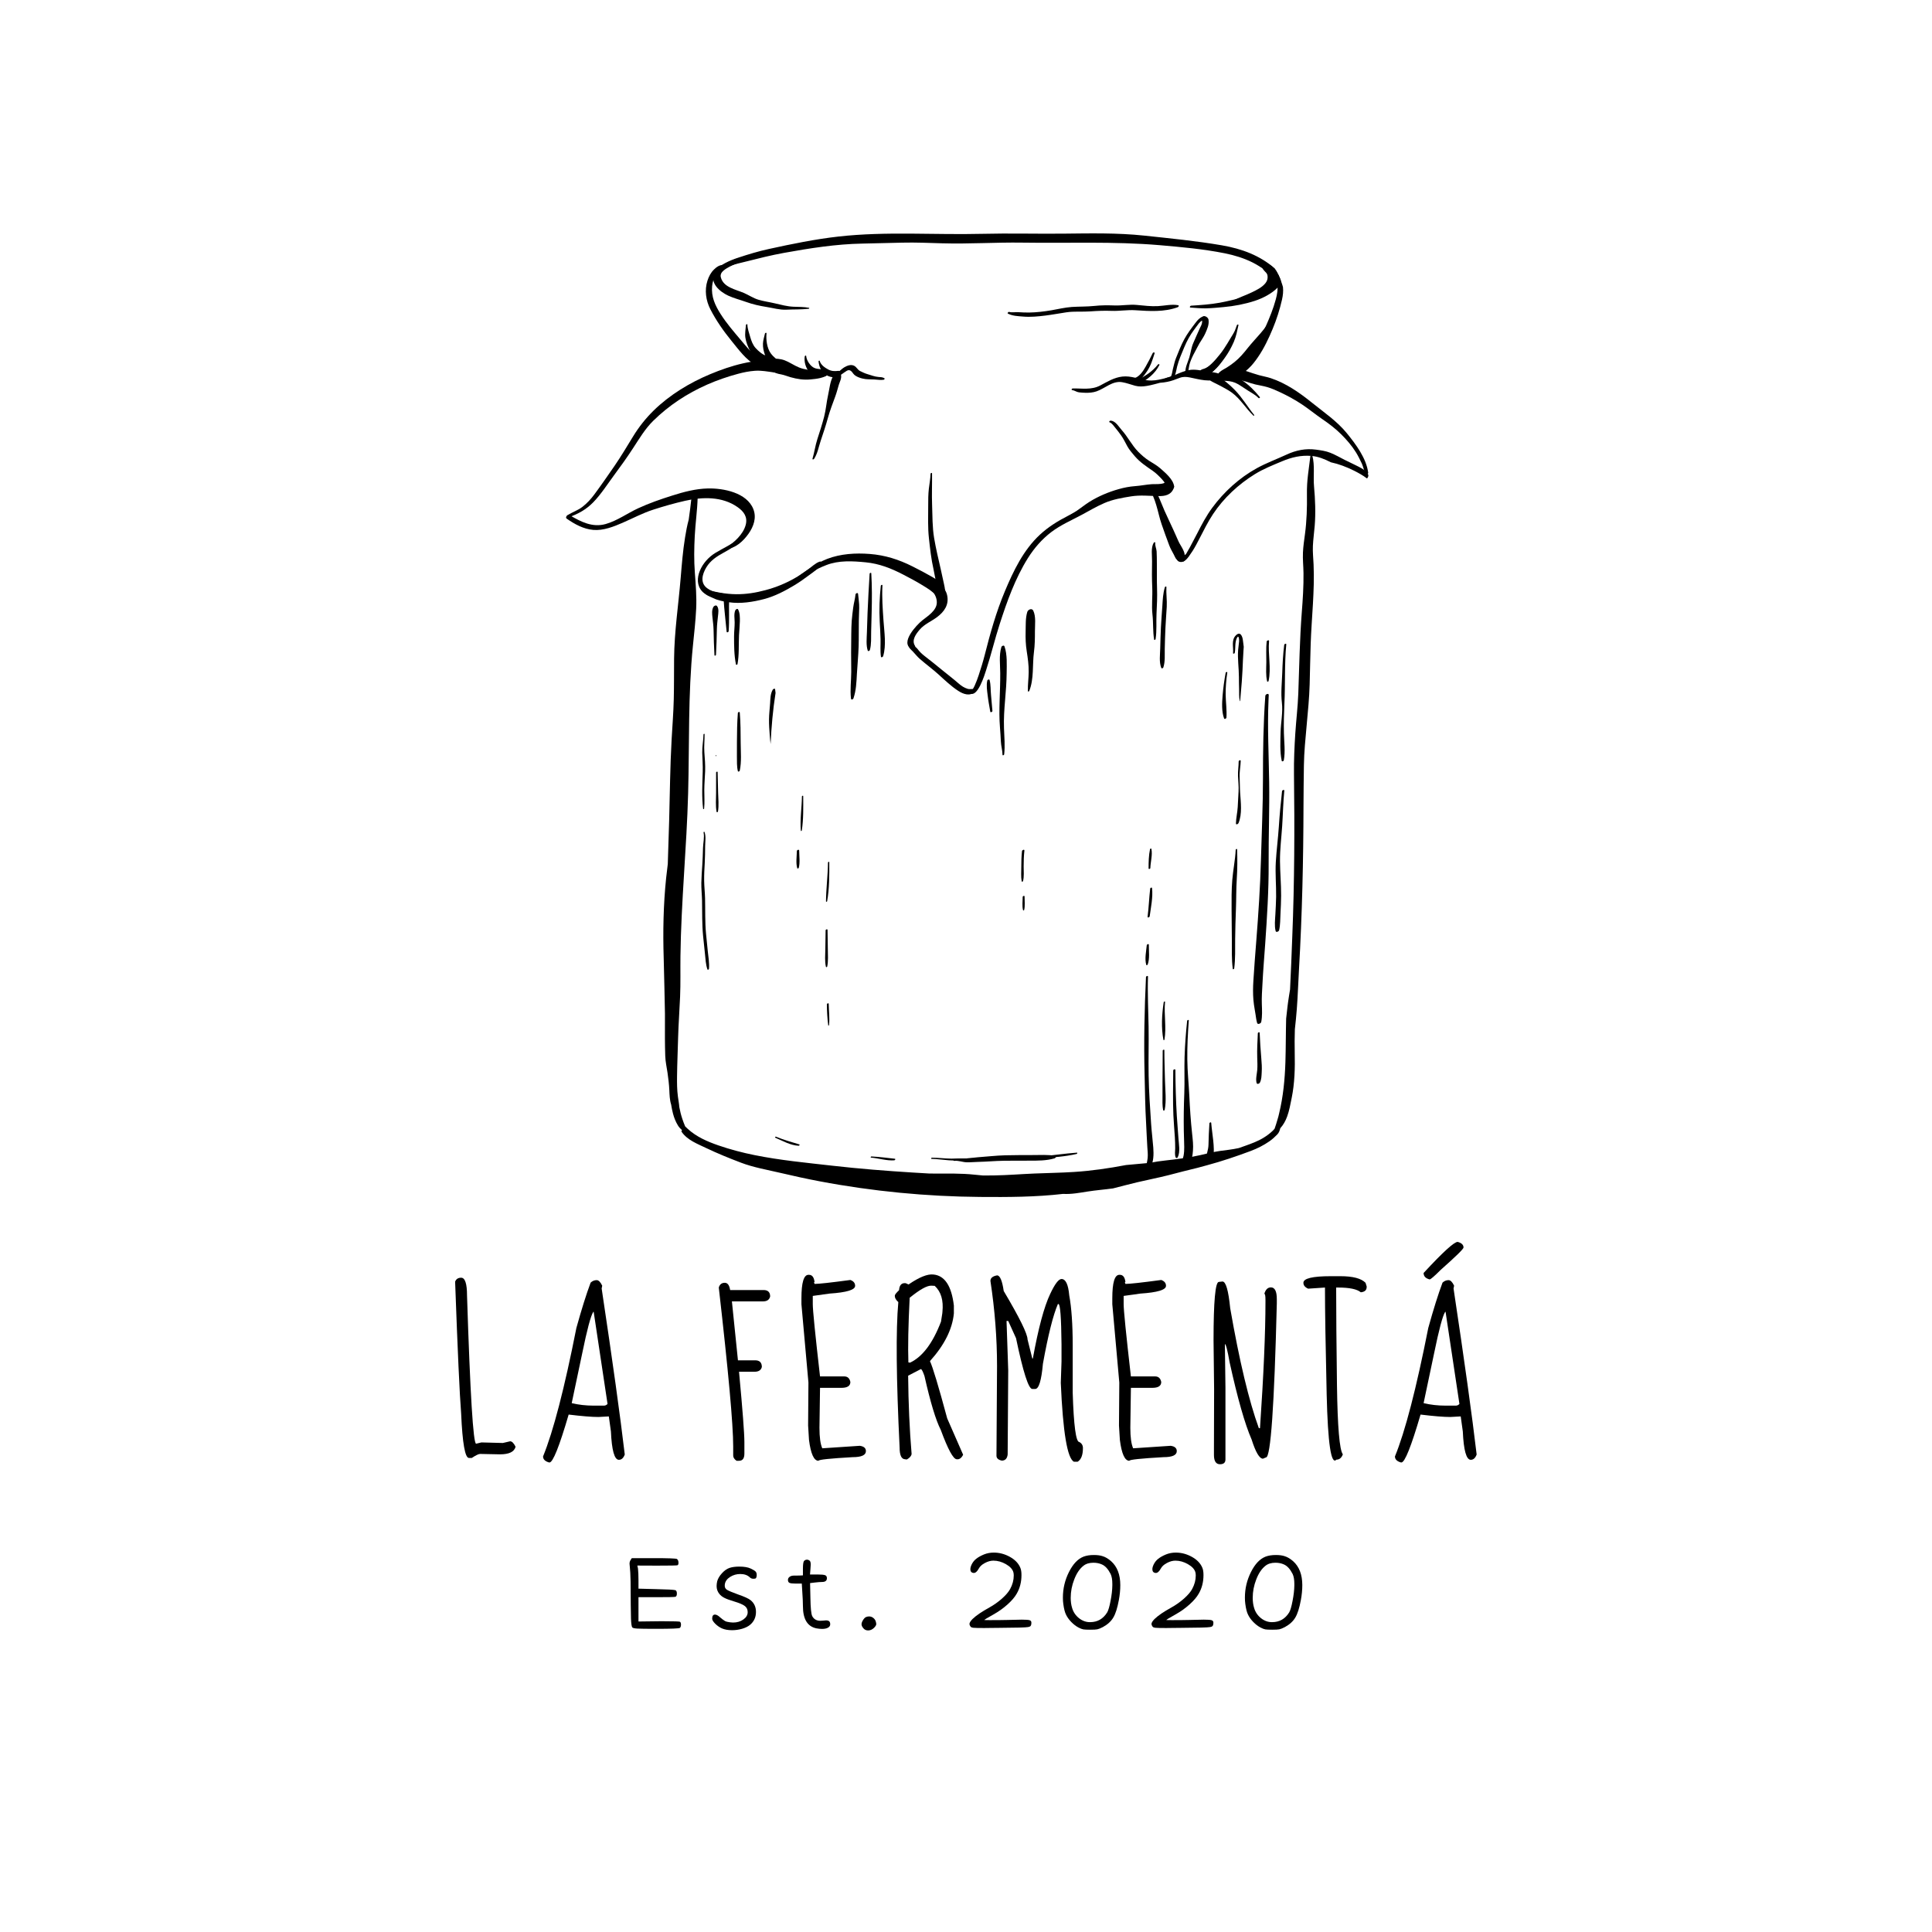 <?xml version="1.0" encoding="UTF-8"?>
<svg xmlns="http://www.w3.org/2000/svg" xmlns:xlink="http://www.w3.org/1999/xlink" width="375pt" height="375pt" viewBox="0 0 375 375" version="1.2">
<defs>
<g>
<symbol overflow="visible" id="glyph0-0">
<path style="stroke:none;" d="M 0.656 0 L 0.656 -13.312 L 5.953 -13.312 L 5.953 0 Z M 1.312 -0.656 L 5.297 -0.656 L 5.297 -12.656 L 1.312 -12.656 Z M 1.312 -0.656 "/>
</symbol>
<symbol overflow="visible" id="glyph0-1">
<path style="stroke:none;" d="M 2.047 -14.547 L 2.297 -14.938 L 6.516 -14.938 C 9.316 -14.938 10.828 -14.883 11.047 -14.781 C 11.254 -14.645 11.359 -14.391 11.359 -14.016 C 11.359 -13.797 11.301 -13.645 11.188 -13.562 C 11.113 -13.508 9.785 -13.484 7.203 -13.484 L 3.375 -13.5 L 3.5 -12.906 C 3.562 -12.332 3.594 -11.578 3.594 -10.641 L 3.594 -9.016 L 7.047 -8.922 C 9.172 -8.879 10.41 -8.812 10.766 -8.719 C 10.953 -8.633 11.047 -8.414 11.047 -8.062 C 11.047 -7.719 10.953 -7.508 10.766 -7.438 C 10.578 -7.383 9.344 -7.359 7.062 -7.359 L 3.594 -7.359 L 3.594 -2.641 L 7.516 -2.688 L 8.625 -2.688 C 10.5 -2.688 11.504 -2.656 11.641 -2.594 C 11.773 -2.5 11.844 -2.316 11.844 -2.047 C 11.844 -1.742 11.773 -1.531 11.641 -1.406 C 11.516 -1.281 9.988 -1.219 7.062 -1.219 C 5.176 -1.219 3.953 -1.234 3.391 -1.266 C 2.836 -1.297 2.508 -1.367 2.406 -1.484 C 2.27 -1.598 2.18 -2.176 2.141 -3.219 C 2.109 -4.258 2.082 -6.66 2.062 -10.422 C 2.031 -11.773 1.984 -12.68 1.922 -13.141 C 1.879 -13.461 1.859 -13.703 1.859 -13.859 C 1.859 -14.109 1.922 -14.336 2.047 -14.547 Z M 2.047 -14.547 "/>
</symbol>
<symbol overflow="visible" id="glyph0-2">
<path style="stroke:none;" d="M 5.281 -13.047 C 5.789 -13.211 6.414 -13.297 7.156 -13.297 C 8.113 -13.297 8.852 -13.172 9.375 -12.922 C 9.844 -12.703 10.156 -12.516 10.312 -12.359 C 10.469 -12.203 10.547 -11.988 10.547 -11.719 L 10.547 -11.516 C 10.516 -11.297 10.469 -11.145 10.406 -11.062 C 10.344 -10.988 10.211 -10.945 10.016 -10.938 L 9.906 -10.938 C 9.625 -10.938 9.395 -11.023 9.219 -11.203 C 8.77 -11.641 8.148 -11.859 7.359 -11.859 C 6.641 -11.859 5.984 -11.672 5.391 -11.297 C 4.797 -10.922 4.453 -10.441 4.359 -9.859 C 4.348 -9.797 4.344 -9.695 4.344 -9.562 C 4.344 -9.238 4.492 -8.977 4.797 -8.781 C 5.109 -8.594 5.789 -8.305 6.844 -7.922 C 8.125 -7.484 8.961 -7.102 9.359 -6.781 C 10.055 -6.219 10.406 -5.457 10.406 -4.5 C 10.406 -3.469 10.023 -2.633 9.266 -2 C 8.879 -1.676 8.367 -1.422 7.734 -1.234 C 7.098 -1.047 6.441 -0.953 5.766 -0.953 C 5.004 -0.953 4.352 -1.066 3.812 -1.297 C 3.363 -1.492 2.93 -1.789 2.516 -2.188 C 2.109 -2.594 1.906 -2.926 1.906 -3.188 C 1.906 -3.719 2.086 -3.984 2.453 -3.984 C 2.734 -3.984 3.066 -3.801 3.453 -3.438 C 3.859 -3.094 4.172 -2.859 4.391 -2.734 C 4.617 -2.617 4.945 -2.535 5.375 -2.484 C 5.645 -2.453 5.836 -2.438 5.953 -2.438 C 6.734 -2.438 7.398 -2.633 7.953 -3.031 C 8.516 -3.426 8.797 -3.898 8.797 -4.453 C 8.797 -4.961 8.613 -5.359 8.25 -5.641 C 7.883 -5.93 7.16 -6.238 6.078 -6.562 C 5.273 -6.801 4.672 -7.023 4.266 -7.234 C 3.859 -7.441 3.535 -7.695 3.297 -8 C 2.941 -8.438 2.766 -8.941 2.766 -9.516 C 2.766 -9.785 2.801 -10.094 2.875 -10.438 C 3.02 -10.969 3.328 -11.488 3.797 -12 C 4.266 -12.52 4.758 -12.867 5.281 -13.047 Z M 5.281 -13.047 "/>
</symbol>
<symbol overflow="visible" id="glyph0-3">
<path style="stroke:none;" d="M 5.078 -14.406 C 5.234 -14.562 5.414 -14.641 5.625 -14.641 C 5.832 -14.641 6.02 -14.562 6.188 -14.406 C 6.301 -14.27 6.359 -14.031 6.359 -13.688 C 6.359 -13.602 6.344 -13.359 6.312 -12.953 L 6.219 -11.766 L 7.688 -11.766 C 8.438 -11.766 8.926 -11.719 9.156 -11.625 C 9.383 -11.539 9.5 -11.348 9.5 -11.047 C 9.5 -10.555 9.18 -10.312 8.547 -10.312 C 8.211 -10.312 7.738 -10.273 7.125 -10.203 L 6.234 -10.094 L 6.297 -7.203 C 6.328 -5.305 6.441 -4.141 6.641 -3.703 C 6.961 -3.086 7.492 -2.781 8.234 -2.781 C 8.348 -2.781 8.535 -2.789 8.797 -2.812 C 9.066 -2.844 9.238 -2.859 9.312 -2.859 C 9.613 -2.859 9.828 -2.797 9.953 -2.672 C 10.078 -2.555 10.141 -2.363 10.141 -2.094 C 10.141 -1.82 9.992 -1.602 9.703 -1.438 C 9.422 -1.281 9.039 -1.203 8.562 -1.203 C 8.227 -1.203 7.859 -1.238 7.453 -1.312 C 5.711 -1.676 4.844 -3.117 4.844 -5.641 C 4.844 -6.359 4.801 -7.289 4.719 -8.438 L 4.625 -10 L 3.453 -10 C 2.848 -10 2.441 -10.047 2.234 -10.141 C 2.035 -10.234 1.938 -10.426 1.938 -10.719 C 1.938 -10.945 2.031 -11.133 2.219 -11.281 C 2.406 -11.438 2.648 -11.523 2.953 -11.547 C 3.141 -11.555 3.539 -11.562 4.156 -11.562 L 4.844 -11.594 L 4.844 -12.859 C 4.844 -13.742 4.922 -14.258 5.078 -14.406 Z M 5.078 -14.406 "/>
</symbol>
<symbol overflow="visible" id="glyph0-4">
<path style="stroke:none;" d="M 2.766 -3.5 C 2.961 -3.582 3.16 -3.625 3.359 -3.625 C 3.691 -3.625 3.984 -3.516 4.234 -3.297 C 4.492 -3.086 4.656 -2.801 4.719 -2.438 C 4.75 -2.301 4.766 -2.207 4.766 -2.156 C 4.766 -1.957 4.625 -1.711 4.344 -1.422 C 3.988 -1.078 3.602 -0.906 3.188 -0.906 C 2.789 -0.906 2.473 -1.055 2.234 -1.359 C 2.016 -1.629 1.906 -1.875 1.906 -2.094 C 1.906 -2.332 2 -2.602 2.188 -2.906 C 2.383 -3.219 2.578 -3.414 2.766 -3.5 Z M 2.766 -3.5 "/>
</symbol>
<symbol overflow="visible" id="glyph0-5">
<path style="stroke:none;" d=""/>
</symbol>
<symbol overflow="visible" id="glyph0-6">
<path style="stroke:none;" d="M 4.734 -15.656 C 5.328 -15.895 5.961 -16.016 6.641 -16.016 C 7.734 -16.016 8.773 -15.738 9.766 -15.188 C 10.766 -14.633 11.441 -13.926 11.797 -13.062 C 11.941 -12.727 12.016 -12.258 12.016 -11.656 C 12.016 -10.301 11.707 -9.098 11.094 -8.047 C 10.727 -7.391 10.133 -6.691 9.312 -5.953 C 8.5 -5.223 7.594 -4.578 6.594 -4.016 C 5.395 -3.348 4.797 -2.984 4.797 -2.922 C 4.797 -2.91 5.148 -2.906 5.859 -2.906 C 7.191 -2.906 8.301 -2.914 9.188 -2.938 C 10.445 -2.977 11.41 -3 12.078 -3 C 12.867 -3 13.375 -2.961 13.594 -2.891 C 13.82 -2.816 13.938 -2.664 13.938 -2.438 C 13.938 -2.301 13.93 -2.195 13.922 -2.125 C 13.891 -1.938 13.832 -1.805 13.75 -1.734 C 13.676 -1.66 13.523 -1.602 13.297 -1.562 C 12.891 -1.477 10.973 -1.426 7.547 -1.406 C 7.117 -1.406 6.598 -1.398 5.984 -1.391 C 5.367 -1.379 4.961 -1.375 4.766 -1.375 C 3.68 -1.375 2.988 -1.391 2.688 -1.422 C 2.383 -1.461 2.195 -1.539 2.125 -1.656 C 1.988 -1.852 1.922 -2.02 1.922 -2.156 C 1.922 -2.395 2.117 -2.719 2.516 -3.125 C 3.211 -3.801 4.312 -4.551 5.812 -5.375 C 6.656 -5.844 7.457 -6.41 8.219 -7.078 C 8.977 -7.754 9.508 -8.375 9.812 -8.938 C 10.281 -9.801 10.516 -10.676 10.516 -11.562 C 10.516 -11.82 10.488 -12.039 10.438 -12.219 C 10.27 -12.801 9.789 -13.316 9 -13.766 C 8.207 -14.223 7.395 -14.453 6.562 -14.453 C 6.031 -14.453 5.484 -14.301 4.922 -14 C 4.359 -13.707 3.961 -13.348 3.734 -12.922 C 3.422 -12.348 3.098 -12.062 2.766 -12.062 C 2.723 -12.062 2.648 -12.07 2.547 -12.094 C 2.242 -12.176 2.094 -12.41 2.094 -12.797 C 2.094 -13.066 2.188 -13.391 2.375 -13.766 C 2.594 -14.191 2.883 -14.547 3.25 -14.828 C 3.613 -15.117 4.109 -15.395 4.734 -15.656 Z M 4.734 -15.656 "/>
</symbol>
<symbol overflow="visible" id="glyph0-7">
<path style="stroke:none;" d="M 9.484 -13.719 C 9.004 -13.938 8.457 -14.047 7.844 -14.047 C 7.039 -14.047 6.395 -13.848 5.906 -13.453 C 5.176 -12.879 4.582 -12 4.125 -10.812 C 3.664 -9.633 3.438 -8.441 3.438 -7.234 C 3.438 -6.516 3.523 -5.867 3.703 -5.297 C 3.93 -4.492 4.375 -3.828 5.031 -3.297 C 5.688 -2.773 6.395 -2.516 7.156 -2.516 L 7.203 -2.516 C 8.629 -2.516 9.734 -3.145 10.516 -4.406 C 10.742 -4.789 10.961 -5.535 11.172 -6.641 C 11.391 -7.754 11.504 -8.75 11.516 -9.625 L 11.516 -9.953 C 11.516 -10.754 11.406 -11.391 11.188 -11.859 C 10.695 -12.828 10.129 -13.445 9.484 -13.719 Z M 5.938 -15.234 C 6.488 -15.441 7.156 -15.547 7.938 -15.547 C 8.633 -15.547 9.207 -15.469 9.656 -15.312 C 10.176 -15.156 10.711 -14.836 11.266 -14.359 C 12.461 -13.297 13.062 -11.742 13.062 -9.703 C 13.062 -8.773 12.969 -7.805 12.781 -6.797 C 12.5 -5.266 12.141 -4.133 11.703 -3.406 C 11.273 -2.676 10.602 -2.062 9.688 -1.562 C 9.219 -1.32 8.859 -1.176 8.609 -1.125 C 8.359 -1.07 7.895 -1.047 7.219 -1.047 C 6.602 -1.047 6.16 -1.066 5.891 -1.109 C 5.629 -1.16 5.328 -1.273 4.984 -1.453 C 4.484 -1.711 4.004 -2.078 3.547 -2.547 C 3.086 -3.023 2.742 -3.508 2.516 -4 C 2.297 -4.438 2.125 -5.117 2 -6.047 C 1.945 -6.41 1.922 -6.82 1.922 -7.281 C 1.922 -9.031 2.312 -10.68 3.094 -12.234 C 3.875 -13.797 4.82 -14.797 5.938 -15.234 Z M 5.938 -15.234 "/>
</symbol>
<symbol overflow="visible" id="glyph1-0">
<path style="stroke:none;" d=""/>
</symbol>
<symbol overflow="visible" id="glyph1-1">
<path style="stroke:none;" d="M 2.094 -34.688 C 2.852 -34.688 3.234 -33.535 3.234 -31.234 C 3.848 -12.055 4.438 -2.469 5 -2.469 L 6.031 -2.719 L 10.188 -2.609 L 11.594 -2.938 C 11.957 -2.938 12.312 -2.582 12.656 -1.875 C 12.406 -0.895 11.398 -0.406 9.641 -0.406 L 5.781 -0.484 C 5.477 -0.484 4.938 -0.223 4.156 0.297 L 3.609 0.297 C 2.848 0.297 2.344 -2.562 2.094 -8.281 C 1.801 -11.938 1.41 -20.484 0.922 -33.922 C 1.117 -34.43 1.508 -34.688 2.094 -34.688 Z M 2.094 -34.688 "/>
</symbol>
<symbol overflow="visible" id="glyph1-2">
<path style="stroke:none;" d="M 11.656 -34.219 C 12.031 -34.219 12.391 -33.859 12.734 -33.141 L 12.625 -32.594 C 14.75 -18.488 16.242 -7.75 17.109 -0.375 C 16.859 0.312 16.477 0.656 15.969 0.656 C 15.102 0.656 14.586 -1.18 14.422 -4.859 L 14.016 -7.766 L 12 -7.656 C 10.719 -7.656 8.789 -7.812 6.219 -8.125 C 4.406 -1.926 3.164 1.172 2.5 1.172 L 2.422 1.172 C 1.641 0.953 1.25 0.562 1.25 0 C 3.238 -4.852 5.395 -13.164 7.719 -24.938 C 8.727 -28.57 9.648 -31.504 10.484 -33.734 C 10.828 -34.055 11.219 -34.219 11.656 -34.219 Z M 6.812 -10.344 C 8.156 -10.02 9.578 -9.859 11.078 -9.859 L 13.062 -9.859 C 13.332 -9.859 13.566 -9.969 13.766 -10.188 L 11.078 -28.062 L 11 -28.062 C 10.508 -27.301 9.797 -24.629 8.859 -20.047 Z M 6.812 -10.344 "/>
</symbol>
<symbol overflow="visible" id="glyph1-3">
<path style="stroke:none;" d=""/>
</symbol>
<symbol overflow="visible" id="glyph1-4">
<path style="stroke:none;" d="M 2.422 -33.703 C 2.961 -33.703 3.305 -33.234 3.453 -32.297 L 9.938 -32.297 C 10.789 -32.297 11.219 -31.879 11.219 -31.047 C 11.07 -30.41 10.609 -30.094 9.828 -30.094 L 3.797 -30.094 L 4.969 -18.656 L 8.312 -18.656 C 9.176 -18.656 9.609 -18.223 9.609 -17.359 C 9.453 -16.742 8.984 -16.438 8.203 -16.438 L 5.188 -16.438 L 5.188 -16.328 C 5.875 -8.973 6.219 -4.461 6.219 -2.797 L 6.219 -0.547 C 6.219 0.379 5.875 0.844 5.188 0.844 L 4.703 0.844 C 4.266 0.551 4.047 0.207 4.047 -0.188 L 4.047 -1.953 C 4.047 -6.191 3.113 -16.469 1.25 -32.781 C 1.426 -33.395 1.816 -33.703 2.422 -33.703 Z M 2.422 -33.703 "/>
</symbol>
<symbol overflow="visible" id="glyph1-5">
<path style="stroke:none;" d="M 2.938 -35.25 C 3.551 -35.25 3.91 -34.781 4.016 -33.844 L 3.906 -33.844 L 4.016 -33.484 C 4.848 -33.484 7.164 -33.738 10.969 -34.25 C 11.582 -34.031 11.891 -33.648 11.891 -33.109 C 11.891 -32.328 10.234 -31.828 6.922 -31.609 L 3.672 -31.156 L 3.672 -29.547 C 3.672 -28.391 4.141 -23.719 5.078 -15.531 L 9.781 -15.531 C 10.426 -15.531 10.82 -15.172 10.969 -14.453 C 10.969 -13.691 10.391 -13.312 9.234 -13.312 L 5.078 -13.312 L 5.078 -13.172 L 4.969 -5.562 C 4.969 -3.738 5.148 -2.41 5.516 -1.578 L 12.797 -2.062 C 13.586 -1.957 13.984 -1.613 13.984 -1.031 C 13.984 -0.25 13.125 0.141 11.406 0.141 C 6.988 0.391 4.781 0.625 4.781 0.844 C 3.895 0.844 3.281 -0.504 2.938 -3.203 L 2.766 -6 L 2.828 -14.344 L 1.469 -29.547 L 1.469 -30.688 C 1.469 -33.727 1.922 -35.25 2.828 -35.25 Z M 2.938 -35.25 "/>
</symbol>
<symbol overflow="visible" id="glyph1-6">
<path style="stroke:none;" d="M 8.75 -35.312 C 10.957 -35.113 12.285 -33.102 12.734 -29.281 L 12.734 -27.734 C 12.43 -24.672 10.883 -21.594 8.094 -18.5 C 8.633 -17.352 9.75 -13.648 11.438 -7.391 L 14.531 -0.328 C 14.207 0.328 13.789 0.617 13.281 0.547 C 12.613 0.523 11.582 -1.375 10.188 -5.156 C 9.227 -7.039 8.176 -10.52 7.031 -15.594 C 6.727 -16.477 6.492 -16.93 6.328 -16.953 L 3.859 -15.672 C 3.91 -10.297 4.133 -5.234 4.531 -0.484 C 4.477 -0.086 4.172 0.27 3.609 0.594 L 3.234 0.547 C 2.547 0.504 2.203 -0.254 2.203 -1.734 C 1.547 -15.148 1.461 -24.555 1.953 -29.953 C 1.461 -30.391 1.238 -30.828 1.281 -31.266 C 1.312 -31.441 1.582 -31.773 2.094 -32.266 C 2.164 -33.266 2.598 -33.719 3.391 -33.625 L 3.938 -33.375 C 6 -34.789 7.602 -35.438 8.75 -35.312 Z M 4.156 -30.797 C 3.883 -25.422 3.801 -21.238 3.906 -18.25 L 4.234 -18.203 C 6.641 -19.336 8.641 -21.988 10.234 -26.156 L 10.484 -27.734 L 10.516 -28.062 C 10.742 -30.301 10.242 -31.984 9.016 -33.109 L 8.422 -33.141 C 7.586 -33.211 6.164 -32.43 4.156 -30.797 Z M 4.156 -30.797 "/>
</symbol>
<symbol overflow="visible" id="glyph1-7">
<path style="stroke:none;" d="M 2.422 -35.141 C 2.992 -35.141 3.426 -34.129 3.719 -32.109 C 6.801 -26.91 8.344 -23.773 8.344 -22.703 L 9.266 -19.016 L 9.375 -19.016 C 10.438 -24.879 11.555 -29.051 12.734 -31.531 C 13.641 -33.469 14.375 -34.438 14.938 -34.438 C 15.75 -34.438 16.25 -33.379 16.438 -31.266 C 16.883 -28.836 17.109 -25.602 17.109 -21.562 L 17.109 -12.391 C 17.305 -5.992 17.734 -2.797 18.391 -2.797 C 18.859 -2.547 19.094 -2.156 19.094 -1.625 C 19.094 -0.27 18.75 0.613 18.062 1.031 L 17.359 1.031 C 16.066 0.414 15.211 -4.688 14.797 -14.281 L 14.938 -18.438 L 14.938 -21.781 C 14.883 -26.977 14.688 -29.578 14.344 -29.578 L 14.234 -29.578 C 13.305 -27.422 12.336 -23.555 11.328 -17.984 C 11.035 -14.723 10.535 -13.094 9.828 -13.094 L 9.266 -13.094 C 8.535 -13.094 7.484 -16.379 6.109 -22.953 L 4.594 -26.297 L 4.266 -26.297 L 4.594 -16.703 L 4.484 -0.375 C 4.391 0.414 4.008 0.812 3.344 0.812 C 2.656 0.664 2.312 0.348 2.312 -0.141 L 2.422 -17.516 C 2.422 -22.953 1.992 -28.469 1.141 -34.062 C 1.141 -34.625 1.566 -34.984 2.422 -35.141 Z M 2.422 -35.141 "/>
</symbol>
<symbol overflow="visible" id="glyph1-8">
<path style="stroke:none;" d="M 4.531 -33.953 C 5.188 -33.953 5.688 -32.223 6.031 -28.766 C 7.82 -18.492 9.676 -10.734 11.594 -5.484 L 11.812 -5.484 C 12.52 -15.859 12.875 -24.035 12.875 -30.016 L 12.875 -30.391 C 12.875 -31.172 12.801 -31.562 12.656 -31.562 C 12.895 -32.395 13.32 -32.812 13.938 -32.812 C 14.695 -32.812 15.078 -32.051 15.078 -30.531 L 15.078 -29.688 C 14.586 -9.77 13.891 0.188 12.984 0.188 L 12.391 0.438 C 11.711 0.438 10.977 -0.801 10.188 -3.281 C 8.883 -6.27 7.461 -11.258 5.922 -18.25 C 5.504 -20.625 5.195 -21.812 5 -21.812 L 5 -21.594 L 5.109 -13.359 C 5.109 -6.93 5.109 -2.895 5.109 -1.25 L 5.109 0.594 C 5.109 1.207 4.754 1.516 4.047 1.516 C 3.266 1.516 2.875 0.91 2.875 -0.297 L 2.875 -1.469 C 2.875 -2.77 2.883 -6.645 2.906 -13.094 L 2.797 -22.516 C 2.797 -30.086 3.141 -33.875 3.828 -33.875 Z M 4.531 -33.953 "/>
</symbol>
<symbol overflow="visible" id="glyph1-9">
<path style="stroke:none;" d="M 6.25 -34.984 L 8.094 -34.984 C 10.52 -34.984 12.148 -34.555 12.984 -33.703 L 13.203 -33 L 13.203 -32.891 C 13.203 -32.273 12.82 -31.93 12.062 -31.859 C 11.332 -32.473 9.863 -32.781 7.656 -32.781 L 7.281 -32.781 L 7.281 -32.625 C 7.281 -28.094 7.332 -21.801 7.438 -13.75 C 7.551 -5.707 7.93 -1.258 8.578 -0.406 C 8.328 0.281 7.91 0.625 7.328 0.625 C 6.297 1.727 5.664 -2.488 5.438 -12.031 C 5.219 -21.57 5.109 -28.438 5.109 -32.625 L 5.109 -32.781 L 1.844 -32.562 C 1.227 -32.832 0.922 -33.211 0.922 -33.703 C 0.922 -34.555 2.695 -34.984 6.25 -34.984 Z M 6.25 -34.984 "/>
</symbol>
<symbol overflow="visible" id="glyph1-10">
<path style="stroke:none;" d="M 11.656 -34.219 C 12.031 -34.219 12.391 -33.859 12.734 -33.141 L 12.625 -32.594 C 14.75 -18.488 16.242 -7.75 17.109 -0.375 C 16.859 0.312 16.477 0.656 15.969 0.656 C 15.102 0.656 14.586 -1.18 14.422 -4.859 L 14.016 -7.766 L 12 -7.656 C 10.719 -7.656 8.789 -7.812 6.219 -8.125 C 4.406 -1.926 3.164 1.172 2.5 1.172 L 2.422 1.172 C 1.641 0.953 1.25 0.562 1.25 0 C 3.238 -4.852 5.395 -13.164 7.719 -24.938 C 8.727 -28.57 9.648 -31.504 10.484 -33.734 C 10.828 -34.055 11.219 -34.219 11.656 -34.219 Z M 6.812 -10.344 C 8.156 -10.02 9.578 -9.859 11.078 -9.859 L 13.062 -9.859 C 13.332 -9.859 13.566 -9.969 13.766 -10.188 L 11.078 -28.062 L 11 -28.062 C 10.508 -27.301 9.797 -24.629 8.859 -20.047 Z M 13.422 -41.641 C 14.18 -41.441 14.562 -41.078 14.562 -40.547 C 14.562 -40.273 13.094 -38.836 10.156 -36.234 C 8.906 -34.984 8.18 -34.359 7.984 -34.359 C 7.203 -34.555 6.812 -34.973 6.812 -35.609 C 10.531 -39.629 12.734 -41.641 13.422 -41.641 Z M 13.422 -41.641 "/>
</symbol>
</g>
<clipPath id="clip1">
  <path d="M 128 88 L 256 88 L 256 232.387 L 128 232.387 Z M 128 88 "/>
</clipPath>
<clipPath id="clip2">
  <path d="M 109.57 94 L 147 94 L 147 107 L 109.57 107 Z M 109.57 94 "/>
</clipPath>
<clipPath id="clip3">
  <path d="M 238 71 L 265.57 71 L 265.57 93 L 238 93 Z M 238 71 "/>
</clipPath>
<clipPath id="clip4">
  <path d="M 229 87 L 265.57 87 L 265.57 109 L 229 109 Z M 229 87 "/>
</clipPath>
</defs>
<g id="surface1">
<rect x="0" y="0" width="375" height="375" style="fill:rgb(100%,100%,100%);fill-opacity:1;stroke:none;"/>
<rect x="0" y="0" width="375" height="375" style="fill:rgb(100%,100%,100%);fill-opacity:1;stroke:none;"/>
<rect x="0" y="0" width="375" height="375" style="fill:rgb(100%,100%,100%);fill-opacity:1;stroke:none;"/>
<g clip-path="url(#clip1)" clip-rule="nonzero">
<path style=" stroke:none;fill-rule:nonzero;fill:rgb(0%,0%,0%);fill-opacity:1;" d="M 255.184 102.051 C 255.387 99.562 255.281 96.938 255.055 94.453 C 254.871 92.438 255.25 90.352 254.711 88.391 C 254.648 88.18 254.359 88.363 254.344 88.512 C 254.191 89.703 254.035 90.895 253.891 92.086 C 253.73 93.41 253.656 94.633 253.676 95.965 C 253.715 98.508 253.633 101.129 253.297 103.648 C 253.133 104.848 252.957 106.043 252.902 107.25 C 252.84 108.57 252.992 109.906 253.008 111.227 C 253.043 113.789 252.871 116.352 252.672 118.906 C 252.27 124.125 252.191 129.348 252 134.578 C 251.902 137.188 251.582 139.797 251.414 142.406 C 251.246 145.012 251.129 147.609 251.16 150.219 C 251.293 160.738 251.258 171.242 250.832 181.754 C 250.695 185.188 250.578 188.629 250.398 192.062 C 250.273 192.867 250.125 193.668 250.02 194.473 C 249.984 194.73 249.949 194.992 249.918 195.254 C 249.824 196.07 249.727 196.883 249.641 197.699 C 249.566 200.527 249.586 203.359 249.496 206.188 C 249.387 209.527 249.066 212.867 248.281 216.09 C 248.195 216.496 248.094 216.898 247.965 217.289 C 247.797 217.891 247.605 218.488 247.398 219.078 C 247.262 219.246 247.117 219.406 246.957 219.551 C 246.434 220.043 245.871 220.457 245.262 220.832 C 244.152 221.52 242.879 221.98 241.656 222.414 C 241.258 222.559 240.855 222.699 240.457 222.836 C 240.414 222.848 240.371 222.855 240.324 222.863 C 239.184 223.117 238.004 223.23 236.848 223.391 C 235.512 223.574 234.211 223.938 232.895 224.227 C 230.688 224.711 228.477 225 226.234 225.246 C 225.207 225.355 224.191 225.504 223.18 225.711 C 221.641 225.855 220.102 225.992 218.562 226.133 C 215.219 226.773 211.836 227.262 208.461 227.477 C 205.902 227.641 203.336 227.672 200.773 227.781 C 198.168 227.887 195.578 228.109 192.973 228.148 C 192.254 228.164 191.535 228.168 190.816 228.164 C 190.242 228.117 189.672 228.062 189.102 228 C 186.566 227.727 183.973 227.797 181.426 227.789 C 181.059 227.785 180.688 227.781 180.316 227.777 C 179.273 227.715 178.23 227.652 177.188 227.59 C 171.961 227.266 166.734 226.852 161.527 226.258 C 156.488 225.684 151.465 225.215 146.48 224.211 C 144.082 223.727 141.723 223.109 139.41 222.309 C 137.293 221.574 135.172 220.656 133.504 219.121 C 133.332 218.965 133.16 218.801 132.992 218.637 C 132.773 218.145 132.594 217.629 132.426 217.137 C 132.18 216.402 132 215.664 131.859 214.91 C 131.805 214.211 131.668 213.5 131.578 212.816 C 131.406 211.527 131.398 210.203 131.414 208.906 C 131.441 206.41 131.559 203.906 131.621 201.414 C 131.691 198.77 131.895 196.133 132.004 193.492 C 132.117 190.863 132.039 188.234 132.074 185.602 C 132.207 175.047 133.281 164.527 133.566 153.973 C 133.824 144.383 133.535 134.812 134.504 125.254 C 134.742 122.902 135.008 120.547 135.125 118.184 C 135.242 115.84 135.043 113.5 134.871 111.164 C 134.691 108.766 134.727 106.43 134.852 104.031 C 134.98 101.523 135.352 99.035 135.414 96.523 C 135.434 95.738 134.258 96.184 134.195 96.781 C 134.059 98.148 133.863 99.508 133.676 100.871 C 133.363 102.023 133.156 103.164 132.965 104.344 C 132.543 106.949 132.336 109.57 132.117 112.199 C 131.684 117.414 130.887 122.605 130.84 127.844 C 130.816 130.473 130.844 133.105 130.777 135.734 C 130.715 138.328 130.508 140.91 130.363 143.496 C 130.066 148.746 130.027 154.004 129.883 159.258 C 129.805 162.074 129.711 164.891 129.617 167.703 C 129.5 168.609 129.391 169.512 129.297 170.418 C 128.758 175.602 128.66 180.809 128.824 186.016 C 128.938 189.594 128.977 193.172 129.066 196.75 C 129.062 198.348 129.055 199.941 129.062 201.535 C 129.066 202.688 129.086 203.84 129.125 204.988 C 129.16 206.055 129.406 207.148 129.562 208.203 C 129.723 209.312 129.859 210.438 129.914 211.559 C 129.957 212.477 129.98 213.516 130.27 214.402 C 130.363 214.996 130.484 215.586 130.633 216.164 C 130.84 216.965 131.148 217.715 131.57 218.426 C 131.781 218.785 132.07 219.09 132.387 219.371 C 132.285 219.457 132.23 219.586 132.312 219.703 C 133.426 221.301 135.359 222.016 137.055 222.828 C 139.273 223.887 141.523 224.801 143.816 225.672 C 146.242 226.598 148.918 227.055 151.438 227.648 C 153.992 228.25 156.555 228.809 159.129 229.297 C 169.348 231.234 179.848 232.246 190.242 232.324 C 195.645 232.367 201.004 232.352 206.352 231.734 C 207.914 231.828 209.508 231.527 211.043 231.285 C 212.703 231.02 214.379 230.898 216.039 230.668 C 217.602 230.273 219.16 229.852 220.727 229.48 C 222.754 229 224.801 228.613 226.816 228.098 C 228.684 227.621 230.551 227.113 232.434 226.676 C 233.043 226.508 233.652 226.348 234.262 226.18 C 237.145 225.406 239.957 224.453 242.75 223.41 C 244.039 222.926 245.27 222.309 246.402 221.52 C 246.949 221.137 247.453 220.68 247.918 220.199 C 248.25 219.859 248.391 219.434 248.5 218.996 C 249.098 218.324 249.504 217.613 249.836 216.711 C 250.258 215.559 250.465 214.332 250.711 213.133 C 251.301 210.234 251.371 207.289 251.305 204.336 C 251.27 202.809 251.285 201.297 251.332 199.785 C 251.477 198.473 251.613 197.16 251.711 195.848 C 251.91 193.262 251.984 190.668 252.137 188.078 C 252.746 177.535 252.984 166.992 253.008 156.434 C 253.012 153.809 253.055 151.184 253.086 148.559 C 253.121 145.938 253.395 143.316 253.629 140.707 C 253.867 138.098 254.129 135.484 254.203 132.863 C 254.277 130.254 254.312 127.645 254.402 125.035 C 254.574 119.871 255.195 114.734 254.965 109.562 C 254.914 108.359 254.777 107.176 254.832 105.969 C 254.891 104.66 255.078 103.359 255.184 102.051 "/>
</g>
<path style=" stroke:none;fill-rule:nonzero;fill:rgb(0%,0%,0%);fill-opacity:1;" d="M 150.887 70.535 C 148.848 69.672 146.266 70.062 144.176 70.539 C 142.02 71.027 139.883 71.777 137.844 72.629 C 133.852 74.297 129.961 76.656 126.863 79.695 C 125.32 81.211 124.027 82.844 122.898 84.684 C 121.715 86.613 120.566 88.547 119.285 90.418 C 117.996 92.285 116.699 94.168 115.344 95.992 C 114.676 96.891 113.918 97.715 113.027 98.398 C 112.152 99.066 111.086 99.406 110.16 99.992 C 109.871 100.172 110.047 100.523 110.367 100.414 C 112.215 99.762 113.793 98.895 115.164 97.48 C 116.668 95.926 117.875 94.02 119.16 92.281 C 120.438 90.559 121.688 88.816 122.859 87.02 C 124.082 85.156 125.203 83.238 126.805 81.664 C 129.852 78.672 133.367 76.367 137.281 74.641 C 139.207 73.793 141.211 73.105 143.246 72.559 C 144.324 72.266 145.426 72.047 146.543 71.969 C 147.766 71.883 148.922 72.109 150.125 72.273 C 151.016 72.398 151.91 70.969 150.887 70.535 "/>
<g clip-path="url(#clip2)" clip-rule="nonzero">
<path style=" stroke:none;fill-rule:nonzero;fill:rgb(0%,0%,0%);fill-opacity:1;" d="M 146.23 98.836 C 144.98 95.613 140.406 94.738 137.375 94.809 C 135.012 94.867 132.711 95.48 130.473 96.191 C 128.234 96.898 126.02 97.664 123.887 98.648 C 121.777 99.617 119.805 101.082 117.555 101.715 C 114.984 102.434 112.762 101.285 110.598 100.012 C 110.227 99.793 109.594 100.387 110 100.672 C 111.535 101.742 113.254 102.691 115.156 102.855 C 117.102 103.023 119.129 102.219 120.875 101.457 C 122.848 100.598 124.711 99.602 126.766 98.934 C 128.805 98.273 130.898 97.676 132.988 97.203 C 136.391 96.426 140.188 96.34 143.16 98.43 C 144.383 99.285 145.148 100.348 144.742 101.879 C 144.234 103.785 142.504 105.203 141.012 106.355 C 140.949 106.402 140.906 106.562 141.039 106.555 C 142.844 106.383 144.285 105.008 145.285 103.602 C 146.277 102.203 146.879 100.504 146.23 98.836 "/>
</g>
<path style=" stroke:none;fill-rule:nonzero;fill:rgb(0%,0%,0%);fill-opacity:1;" d="M 143.379 104.531 C 142.055 105.668 140.387 106.391 138.898 107.289 C 137.566 108.094 136.426 109.348 135.836 110.797 C 135.285 112.156 135.25 113.648 136.281 114.785 C 136.789 115.344 137.559 115.637 138.266 115.852 C 139 116.074 139.98 116.363 140.742 116.156 C 141.008 116.086 141.277 115.762 141.02 115.523 C 140.586 115.129 139.82 115.137 139.266 115.02 C 138.551 114.867 137.875 114.625 137.281 114.188 C 135.832 113.137 136.309 111.453 137.086 110.141 C 137.902 108.773 139.137 107.996 140.496 107.246 C 141.742 106.562 142.879 105.934 143.668 104.727 C 143.793 104.531 143.527 104.406 143.379 104.531 "/>
<path style=" stroke:none;fill-rule:nonzero;fill:rgb(0%,0%,0%);fill-opacity:1;" d="M 159.066 109.023 C 158.262 109.312 157.566 109.996 156.891 110.5 C 156.031 111.141 155.121 111.73 154.191 112.262 C 152.438 113.258 150.551 114.02 148.605 114.539 C 146.719 115.047 144.848 115.355 142.887 115.336 C 140.828 115.32 138.73 114.895 136.742 114.383 C 136.621 114.352 136.438 114.477 136.48 114.613 C 136.77 115.496 137.648 115.711 138.398 116.078 C 139.379 116.562 140.461 116.75 141.531 116.902 C 143.734 117.223 146.164 116.84 148.301 116.281 C 150.375 115.742 152.379 114.688 154.203 113.59 C 155.184 112.996 156.117 112.344 157.027 111.652 C 157.855 111.027 158.973 110.352 159.469 109.418 C 159.637 109.105 159.352 108.922 159.066 109.023 "/>
<path style=" stroke:none;fill-rule:nonzero;fill:rgb(0%,0%,0%);fill-opacity:1;" d="M 183.309 114.676 C 183.176 113.32 182.09 112.645 180.996 112.012 C 179.719 111.273 178.43 110.605 177.117 109.941 C 174.469 108.605 171.789 107.754 168.824 107.523 C 166.051 107.309 163.176 107.48 160.566 108.477 C 159.387 108.926 158.316 109.586 157.258 110.262 C 156.672 110.637 156.105 111.039 155.539 111.445 C 154.957 111.863 154.48 112.371 153.914 112.805 C 153.703 112.965 153.883 113.203 154.102 113.062 C 154.559 112.781 155.062 112.598 155.516 112.305 C 156.027 111.969 156.543 111.641 157.066 111.32 C 158.121 110.668 159.227 110.133 160.383 109.684 C 162.801 108.738 165.488 108.895 168.027 109.145 C 170.66 109.398 172.984 110.316 175.312 111.527 C 176.531 112.164 177.742 112.793 178.914 113.516 C 179.43 113.832 179.953 114.137 180.445 114.484 C 180.926 114.824 181.328 115.234 181.844 115.535 C 182.379 115.844 183.375 115.359 183.309 114.676 "/>
<path style=" stroke:none;fill-rule:nonzero;fill:rgb(0%,0%,0%);fill-opacity:1;" d="M 183.836 115.527 C 183.52 114.098 182.098 112.566 180.535 112.773 C 180.379 112.793 180.223 112.938 180.184 113.086 C 179.996 113.738 180.582 114.18 180.934 114.656 C 181.453 115.355 181.836 116.031 181.836 116.926 C 181.836 118.508 180.062 119.574 178.992 120.434 C 177.914 121.297 174.602 124.809 176.934 125.93 C 177.266 126.094 177.832 125.723 177.594 125.344 C 176.891 124.246 177.801 123.039 178.516 122.207 C 179.434 121.133 180.777 120.609 181.891 119.773 C 183.305 118.711 184.238 117.352 183.836 115.527 "/>
<path style=" stroke:none;fill-rule:nonzero;fill:rgb(0%,0%,0%);fill-opacity:1;" d="M 189.148 133.789 C 188.695 133.66 188.262 133.836 187.801 133.695 C 187.203 133.504 186.633 133.164 186.164 132.75 C 185.059 131.77 183.855 130.879 182.719 129.934 C 181.625 129.027 180.52 128.152 179.402 127.285 C 178.914 126.902 178.473 126.477 178.102 125.977 C 177.793 125.559 177.27 125.336 176.973 124.906 C 176.754 124.586 176.289 124.988 176.328 125.277 C 176.395 125.777 176.82 126.086 177.156 126.426 C 177.625 126.902 178.008 127.434 178.52 127.879 C 179.727 128.93 181.02 129.871 182.207 130.949 C 183.406 132.039 184.637 133.219 186.004 134.102 C 187 134.746 188.25 135.191 189.215 134.281 C 189.359 134.141 189.371 133.852 189.148 133.789 "/>
<path style=" stroke:none;fill-rule:nonzero;fill:rgb(0%,0%,0%);fill-opacity:1;" d="M 227.477 93.906 C 227.012 93.77 226.578 94.074 226.324 94.434 C 226.02 94.875 224.41 94.602 223.949 94.59 C 222.672 94.547 221.43 94.684 220.18 94.93 C 217.844 95.391 215.48 95.934 213.316 96.938 C 211.246 97.898 209.273 99.098 207.246 100.145 C 205.289 101.152 203.473 102.273 201.852 103.777 C 198.645 106.75 196.715 110.789 195.051 114.75 C 193.359 118.781 192.191 122.953 191.121 127.184 C 190.789 128.484 190.387 129.766 189.969 131.039 C 189.75 131.711 189.5 132.371 189.211 133.016 C 189.102 133.258 188.984 133.496 188.84 133.723 C 188.789 133.809 188.719 133.879 188.656 133.957 C 188.652 133.961 188.648 133.965 188.648 133.969 C 188.375 133.91 187.918 134.312 188.238 134.535 C 189.738 135.578 191.145 130.871 191.387 130.129 C 192.363 127.148 193.082 124.094 194.047 121.109 C 195.461 116.723 197.051 112.266 199.512 108.336 C 200.715 106.418 202.23 104.664 204.035 103.289 C 205.832 101.918 207.945 101.004 209.93 99.945 C 211.402 99.156 212.832 98.301 214.371 97.637 C 216.012 96.926 217.789 96.625 219.547 96.344 C 221.32 96.062 223.023 96.254 224.801 96.293 C 226.164 96.32 227.355 96.078 227.855 94.664 C 227.969 94.348 227.801 94 227.477 93.906 "/>
<path style=" stroke:none;fill-rule:nonzero;fill:rgb(0%,0%,0%);fill-opacity:1;" d="M 227.184 93.559 C 226.941 93.289 226.496 93.301 226.223 93.535 C 226.18 93.578 226.129 93.617 226.078 93.648 C 225.988 93.715 225.934 93.754 225.898 93.785 C 225.691 93.867 225.457 93.891 225.238 93.922 C 224.668 94 224.074 93.941 223.504 93.984 C 222.434 94.062 221.383 94.285 220.312 94.359 C 219.227 94.438 218.188 94.641 217.141 94.938 C 215.145 95.5 213.207 96.316 211.445 97.414 C 210.582 97.957 209.793 98.609 208.949 99.184 C 208.258 99.652 207.535 100.012 206.984 100.652 C 206.828 100.832 207.035 100.996 207.215 100.871 C 207.949 100.375 208.852 100.117 209.621 99.656 C 210.621 99.059 211.574 98.402 212.609 97.867 C 214.586 96.844 217.016 96.094 219.242 95.953 C 221.039 95.84 222.828 95.738 224.625 95.648 C 225.277 95.613 226.023 95.535 226.57 95.148 C 227.027 94.832 227.684 94.109 227.184 93.559 "/>
<path style=" stroke:none;fill-rule:nonzero;fill:rgb(0%,0%,0%);fill-opacity:1;" d="M 227.887 94.375 C 227.734 93.051 226.184 91.766 225.234 90.922 C 224.57 90.336 223.785 89.906 223.043 89.438 C 222.277 88.949 221.578 88.344 220.941 87.699 C 219.668 86.406 218.902 84.773 217.699 83.441 C 217.152 82.832 216.484 81.633 215.527 81.652 C 215.379 81.656 215.18 81.898 215.387 81.973 C 215.852 82.133 216.238 82.762 216.547 83.125 C 216.922 83.57 217.281 84.055 217.617 84.527 C 218.086 85.188 218.43 85.926 218.82 86.633 C 219.199 87.316 219.738 87.93 220.238 88.52 C 221.246 89.707 222.469 90.508 223.738 91.383 C 224.41 91.848 224.977 92.426 225.531 93.016 C 226.055 93.57 226.398 94.281 226.914 94.816 C 227.219 95.129 227.941 94.844 227.887 94.375 "/>
<path style=" stroke:none;fill-rule:nonzero;fill:rgb(0%,0%,0%);fill-opacity:1;" d="M 224.582 114.215 C 224.523 112.586 224.574 110.953 224.547 109.324 C 224.539 108.562 224.543 107.793 224.5 107.031 C 224.469 106.473 224.152 105.918 224.242 105.359 C 224.273 105.168 223.984 105.258 223.934 105.352 C 223.355 106.344 223.633 107.82 223.613 108.922 C 223.582 110.648 223.574 112.379 223.652 114.105 C 223.727 115.816 223.5 117.562 223.691 119.266 C 223.879 120.887 223.746 122.535 224.016 124.145 C 224.043 124.316 224.281 124.156 224.301 124.051 C 224.555 122.41 224.398 120.75 224.48 119.098 C 224.566 117.477 224.637 115.84 224.582 114.215 "/>
<path style=" stroke:none;fill-rule:nonzero;fill:rgb(0%,0%,0%);fill-opacity:1;" d="M 226.398 113.945 C 226.406 113.758 226.133 113.852 226.098 113.973 C 225.73 115.223 225.691 116.359 225.609 117.656 C 225.523 119.02 225.398 120.383 225.336 121.75 C 225.273 123.113 225.23 124.48 225.199 125.848 C 225.176 127.051 224.953 128.48 225.398 129.625 C 225.477 129.832 225.75 129.691 225.805 129.543 C 226.176 128.41 226.055 127.148 226.078 125.973 C 226.102 124.605 226.152 123.242 226.211 121.875 C 226.27 120.508 226.391 119.148 226.465 117.781 C 226.535 116.5 226.328 115.211 226.398 113.945 "/>
<path style=" stroke:none;fill-rule:nonzero;fill:rgb(0%,0%,0%);fill-opacity:1;" d="M 222.992 183.391 C 223 183.129 222.602 183.277 222.586 183.477 C 222.473 184.664 222.156 186.102 222.484 187.27 C 222.527 187.426 222.738 187.305 222.77 187.207 C 223.195 186.027 222.969 184.625 222.992 183.391 "/>
<path style=" stroke:none;fill-rule:nonzero;fill:rgb(0%,0%,0%);fill-opacity:1;" d="M 223.852 222.754 C 223.734 221.227 223.539 219.711 223.434 218.184 C 223.219 215.043 223.008 211.898 222.949 208.746 C 222.891 205.586 222.996 202.418 222.941 199.254 C 222.887 196.02 222.719 192.805 222.824 189.57 C 222.832 189.32 222.445 189.453 222.434 189.652 C 222.137 195.977 222.004 202.266 222.164 208.598 C 222.246 211.762 222.27 214.914 222.461 218.07 C 222.555 219.613 222.59 221.156 222.699 222.699 C 222.75 223.383 222.824 224.062 222.762 224.746 C 222.699 225.441 222.453 226.066 222.543 226.766 C 222.598 227.16 223.203 226.906 223.309 226.691 C 223.918 225.434 223.953 224.117 223.852 222.754 "/>
<path style=" stroke:none;fill-rule:nonzero;fill:rgb(0%,0%,0%);fill-opacity:1;" d="M 226.133 194.477 C 226.148 194.309 225.891 194.406 225.875 194.531 C 225.52 196.883 225.363 199.5 225.824 201.848 C 225.844 201.949 226.008 201.875 226.02 201.805 C 226.434 199.395 225.898 196.914 226.133 194.477 "/>
<path style=" stroke:none;fill-rule:nonzero;fill:rgb(0%,0%,0%);fill-opacity:1;" d="M 226.125 209.766 C 226.086 207.793 225.996 205.832 226.004 203.852 C 226.008 203.648 225.68 203.754 225.68 203.922 C 225.688 205.906 225.641 207.887 225.641 209.871 C 225.645 210.809 225.645 211.746 225.641 212.684 C 225.641 213.605 225.578 214.594 225.781 215.5 C 225.816 215.641 226.039 215.543 226.062 215.441 C 226.426 213.633 226.164 211.602 226.125 209.766 "/>
<path style=" stroke:none;fill-rule:nonzero;fill:rgb(0%,0%,0%);fill-opacity:1;" d="M 228.734 220.906 C 228.645 219.48 228.508 218.055 228.422 216.629 C 228.242 213.656 228.16 210.672 228.141 207.691 C 228.141 207.43 227.723 207.566 227.723 207.781 C 227.703 210.68 227.629 213.566 227.754 216.461 C 227.816 217.891 227.949 219.316 228.039 220.746 C 228.086 221.453 228.102 222.16 228.105 222.871 C 228.105 223.461 227.965 224.121 228.211 224.672 C 228.285 224.836 228.523 224.773 228.594 224.633 C 229.125 223.574 228.805 222.051 228.734 220.906 "/>
<path style=" stroke:none;fill-rule:nonzero;fill:rgb(0%,0%,0%);fill-opacity:1;" d="M 231.395 220.102 C 231.125 217.629 230.961 215.148 230.844 212.66 C 230.73 210.332 230.484 208.008 230.457 205.676 C 230.426 203.141 230.555 200.605 230.746 198.078 C 230.762 197.871 230.438 197.984 230.422 198.148 C 230.18 200.477 229.996 202.812 229.926 205.156 C 229.852 207.52 229.965 209.879 229.871 212.242 C 229.773 214.66 229.738 217.078 229.777 219.496 C 229.793 220.555 229.852 221.605 229.859 222.664 C 229.863 223.211 229.832 223.766 229.734 224.309 C 229.648 224.785 229.406 225.219 229.406 225.707 C 229.41 226.484 230.359 226.27 230.723 225.91 C 231.375 225.258 231.48 224.234 231.551 223.355 C 231.645 222.27 231.508 221.18 231.395 220.102 "/>
<path style=" stroke:none;fill-rule:nonzero;fill:rgb(0%,0%,0%);fill-opacity:1;" d="M 235.098 217.969 C 235.078 217.738 234.758 217.863 234.746 218.039 C 234.648 219.434 234.602 220.809 234.566 222.203 C 234.543 223.207 234.137 224.121 234.02 225.105 C 233.91 226.031 235.422 225.539 235.516 224.789 C 235.812 222.465 235.285 220.277 235.098 217.969 "/>
<path style=" stroke:none;fill-rule:nonzero;fill:rgb(0%,0%,0%);fill-opacity:1;" d="M 246.324 124.434 C 246.348 124.145 245.883 124.301 245.859 124.531 C 245.711 125.871 245.809 127.215 245.793 128.559 C 245.777 129.762 245.668 131.07 245.949 132.246 C 245.984 132.391 246.207 132.289 246.23 132.188 C 246.773 129.648 246.09 126.996 246.324 124.434 "/>
<path style=" stroke:none;fill-rule:nonzero;fill:rgb(0%,0%,0%);fill-opacity:1;" d="M 246.344 151.793 C 246.27 146.492 245.988 141.176 246.219 135.875 C 246.23 135.559 246.246 135.238 246.262 134.918 C 246.285 134.496 245.621 134.723 245.598 135.062 C 245.207 140.398 245.141 145.742 245.141 151.094 C 245.141 156.383 244.887 161.66 244.746 166.953 C 244.605 172.191 244.254 177.41 243.844 182.641 C 243.641 185.23 243.434 187.82 243.277 190.414 C 243.203 191.629 243.184 192.852 243.285 194.066 C 243.387 195.293 243.66 196.492 243.82 197.711 C 243.859 197.992 243.93 198.258 244 198.535 C 244.098 198.949 244.746 198.664 244.805 198.363 C 245.023 197.234 244.965 196.07 244.922 194.926 C 244.871 193.594 244.973 192.277 245.043 190.949 C 245.172 188.363 245.395 185.781 245.574 183.203 C 245.934 177.988 246.273 172.793 246.242 167.566 C 246.215 162.305 246.422 157.051 246.344 151.793 "/>
<path style=" stroke:none;fill-rule:nonzero;fill:rgb(0%,0%,0%);fill-opacity:1;" d="M 244.816 205.402 C 244.664 203.77 244.578 202.117 244.5 200.48 C 244.488 200.254 244.156 200.379 244.145 200.555 C 244.07 202.129 243.98 203.676 244.027 205.254 C 244.051 206.078 244.098 206.883 244.027 207.711 C 243.961 208.484 243.688 209.469 243.91 210.211 C 244 210.516 244.434 210.348 244.535 210.148 C 244.867 209.527 244.855 208.816 244.898 208.121 C 244.957 207.219 244.895 206.301 244.816 205.402 "/>
<path style=" stroke:none;fill-rule:nonzero;fill:rgb(0%,0%,0%);fill-opacity:1;" d="M 240.707 153.863 C 240.641 152.855 240.664 151.848 240.613 150.84 C 240.562 149.789 240.793 148.746 240.824 147.703 C 240.836 147.453 240.43 147.578 240.426 147.785 C 240.422 148.734 240.262 149.672 240.297 150.621 C 240.332 151.637 240.465 152.605 240.402 153.629 C 240.344 154.629 240.297 155.629 240.242 156.633 C 240.184 157.699 239.914 158.766 239.895 159.828 C 239.887 160.152 240.312 159.953 240.387 159.777 C 241.141 158.02 240.832 155.719 240.707 153.863 "/>
<path style=" stroke:none;fill-rule:nonzero;fill:rgb(0%,0%,0%);fill-opacity:1;" d="M 240.125 164.879 C 240.117 164.699 239.852 164.797 239.848 164.938 C 239.754 166.914 239.344 168.848 239.184 170.816 C 239.027 172.742 239.039 174.668 239.051 176.598 C 239.066 178.543 239.09 180.492 239.102 182.438 C 239.113 184.312 239.035 186.207 239.285 188.066 C 239.309 188.23 239.547 188.082 239.559 187.977 C 239.801 186.098 239.73 184.191 239.742 182.301 C 239.758 180.336 239.824 178.379 239.895 176.418 C 239.969 174.488 239.93 172.559 240.055 170.633 C 240.18 168.715 240.191 166.797 240.125 164.879 "/>
<path style=" stroke:none;fill-rule:nonzero;fill:rgb(0%,0%,0%);fill-opacity:1;" d="M 238.219 130.547 C 238.246 130.359 237.926 130.43 237.902 130.574 C 237.629 132.043 237.43 133.527 237.305 135.016 C 237.191 136.391 237.102 138.105 237.586 139.426 C 237.676 139.676 238.039 139.477 238.051 139.273 C 238.145 137.836 237.926 136.328 237.902 134.887 C 237.879 133.426 238.004 131.988 238.219 130.547 "/>
<path style=" stroke:none;fill-rule:nonzero;fill:rgb(0%,0%,0%);fill-opacity:1;" d="M 240.32 126.164 C 240.191 127.898 240.465 129.652 240.473 131.387 C 240.477 132.172 240.48 132.957 240.508 133.742 C 240.531 134.484 240.469 135.297 240.637 136.02 C 240.648 136.07 240.68 136.094 240.715 136.098 C 240.828 134.836 240.938 133.57 241.031 132.309 C 241.07 131.574 241.121 130.84 241.168 130.109 C 241.234 128.828 241.262 127.547 241.359 126.27 C 241.379 126.027 241.395 125.789 241.41 125.547 C 241.355 125.109 241.301 124.668 241.242 124.234 C 241.148 123.484 240.742 122.484 239.891 123.312 C 238.945 124.234 239.445 125.621 239.336 126.766 C 239.316 126.961 239.633 126.879 239.664 126.73 C 239.84 125.816 239.66 124.742 240.055 123.887 C 240.449 123.043 240.531 124.164 240.508 124.477 C 240.465 125.039 240.363 125.602 240.32 126.164 "/>
<path style=" stroke:none;fill-rule:nonzero;fill:rgb(0%,0%,0%);fill-opacity:1;" d="M 249.301 136.609 C 249.488 132.777 249.301 128.906 249.664 125.082 C 249.691 124.832 249.289 124.969 249.266 125.168 C 249.039 126.98 248.941 128.801 248.883 130.625 C 248.816 132.562 248.59 134.469 248.816 136.406 C 249.035 138.309 248.605 140.23 248.562 142.137 C 248.52 143.926 248.406 145.918 248.781 147.676 C 248.824 147.883 249.156 147.738 249.184 147.59 C 249.504 145.879 249.246 144.035 249.207 142.309 C 249.16 140.418 249.211 138.496 249.301 136.609 "/>
<path style=" stroke:none;fill-rule:nonzero;fill:rgb(0%,0%,0%);fill-opacity:1;" d="M 249.281 153.473 C 249.309 153.199 248.871 153.344 248.844 153.562 C 248.59 155.867 248.367 158.188 248.219 160.5 C 248.066 162.781 247.766 165.051 247.633 167.336 C 247.504 169.57 247.723 171.828 247.695 174.07 C 247.68 175.219 247.602 176.367 247.547 177.516 C 247.492 178.559 247.344 179.68 247.598 180.703 C 247.684 181.055 248.219 180.805 248.277 180.555 C 248.52 179.5 248.48 178.379 248.543 177.305 C 248.602 176.156 248.656 175.012 248.664 173.863 C 248.676 171.625 248.465 169.395 248.445 167.16 C 248.426 164.883 248.715 162.629 248.867 160.359 C 249.02 158.062 249.059 155.766 249.281 153.473 "/>
<path style=" stroke:none;fill-rule:nonzero;fill:rgb(0%,0%,0%);fill-opacity:1;" d="M 200.555 118.527 C 200.293 117.984 199.543 118.301 199.395 118.777 C 199.023 119.988 199.113 121.34 199.074 122.598 C 199.039 123.898 199.086 125.129 199.289 126.414 C 199.5 127.77 199.684 129.059 199.668 130.438 C 199.656 131.664 199.477 132.918 199.512 134.137 C 199.52 134.309 199.738 134.211 199.777 134.113 C 200.715 131.797 200.367 129.008 200.688 126.574 C 200.867 125.234 200.883 123.852 200.879 122.508 C 200.875 121.246 201.109 119.695 200.555 118.527 "/>
<path style=" stroke:none;fill-rule:nonzero;fill:rgb(0%,0%,0%);fill-opacity:1;" d="M 194.973 125.469 C 194.863 125.16 194.43 125.371 194.363 125.602 C 193.883 127.211 194.133 128.98 194.145 130.637 C 194.16 132.453 194.074 134.262 194.023 136.078 C 193.973 137.789 193.953 139.5 194.094 141.211 C 194.168 142.117 194.227 143.02 194.27 143.93 C 194.305 144.797 194.578 145.629 194.586 146.492 C 194.586 146.707 194.891 146.582 194.91 146.426 C 195.094 144.762 194.938 143.02 194.875 141.348 C 194.809 139.508 194.934 137.68 195.09 135.852 C 195.238 134.129 195.371 132.406 195.391 130.68 C 195.406 129.023 195.531 127.051 194.973 125.469 "/>
<path style=" stroke:none;fill-rule:nonzero;fill:rgb(0%,0%,0%);fill-opacity:1;" d="M 192.352 134.848 C 192.258 133.91 192.324 132.914 192.082 132 C 192.02 131.773 191.668 131.93 191.633 132.098 C 191.422 133.043 191.59 134.031 191.707 134.984 C 191.828 136.039 192.031 137.082 192.211 138.133 C 192.246 138.355 192.645 138.184 192.629 137.992 C 192.547 136.941 192.453 135.895 192.352 134.848 "/>
<path style=" stroke:none;fill-rule:nonzero;fill:rgb(0%,0%,0%);fill-opacity:1;" d="M 166.555 115.289 C 166.523 114.961 166.078 115.148 166.051 115.395 C 165.969 116.262 165.711 117.102 165.602 117.969 C 165.496 118.809 165.383 119.648 165.32 120.492 C 165.203 122.145 165.242 123.805 165.211 125.461 C 165.176 127.113 165.238 128.773 165.227 130.43 C 165.215 132.16 164.977 133.879 165.176 135.605 C 165.211 135.895 165.582 135.758 165.652 135.559 C 166.184 134.016 166.234 132.422 166.324 130.801 C 166.426 129.023 166.605 127.246 166.66 125.461 C 166.711 123.809 166.672 122.16 166.699 120.508 C 166.711 119.684 166.742 118.852 166.77 118.027 C 166.797 117.094 166.633 116.211 166.555 115.289 "/>
<path style=" stroke:none;fill-rule:nonzero;fill:rgb(0%,0%,0%);fill-opacity:1;" d="M 169.117 111.297 C 169.105 111.086 168.801 111.199 168.793 111.363 C 168.645 113.906 168.484 116.445 168.391 118.992 C 168.344 120.254 168.301 121.516 168.266 122.773 C 168.234 123.891 168.082 125.188 168.422 126.262 C 168.488 126.48 168.801 126.328 168.844 126.172 C 169.156 125.039 169.062 123.766 169.09 122.602 C 169.117 121.34 169.148 120.082 169.188 118.82 C 169.258 116.305 169.262 113.809 169.117 111.297 "/>
<path style=" stroke:none;fill-rule:nonzero;fill:rgb(0%,0%,0%);fill-opacity:1;" d="M 171.488 120.5 C 171.332 118.211 171.156 115.918 171.281 113.625 C 171.293 113.422 170.984 113.535 170.965 113.691 C 170.715 116.008 170.629 118.324 170.754 120.656 C 170.816 121.789 170.887 122.926 170.914 124.062 C 170.941 125.188 170.824 126.352 170.992 127.465 C 171.027 127.699 171.371 127.512 171.414 127.375 C 172.059 125.242 171.637 122.684 171.488 120.5 "/>
<path style=" stroke:none;fill-rule:nonzero;fill:rgb(0%,0%,0%);fill-opacity:1;" d="M 143.258 118.285 C 143.121 118.043 142.785 118.309 142.719 118.461 C 142.418 119.188 142.594 120.043 142.598 120.812 C 142.602 121.715 142.48 122.613 142.48 123.52 C 142.48 125.324 142.488 127.191 142.848 128.965 C 142.879 129.121 143.133 129.012 143.152 128.898 C 143.484 127.059 143.355 125.172 143.441 123.312 C 143.488 122.41 143.59 121.504 143.609 120.598 C 143.625 119.883 143.621 118.918 143.258 118.285 "/>
<path style=" stroke:none;fill-rule:nonzero;fill:rgb(0%,0%,0%);fill-opacity:1;" d="M 141.535 116.027 C 141.566 115.355 140.418 115.684 140.449 116.258 C 140.57 118.375 140.848 120.488 141.039 122.602 C 141.062 122.852 141.414 122.711 141.43 122.516 C 141.598 120.355 141.438 118.191 141.535 116.027 "/>
<path style=" stroke:none;fill-rule:nonzero;fill:rgb(0%,0%,0%);fill-opacity:1;" d="M 139.184 117.645 C 139.004 117.391 138.586 117.582 138.469 117.805 C 138.125 118.445 138.215 119.141 138.289 119.848 C 138.375 120.648 138.484 121.445 138.504 122.25 C 138.535 123.891 138.582 125.523 138.676 127.16 C 138.688 127.355 138.965 127.25 138.973 127.098 C 139.062 125.434 139.113 123.777 139.145 122.113 C 139.16 121.277 139.27 120.453 139.355 119.621 C 139.422 118.977 139.578 118.199 139.184 117.645 "/>
<path style=" stroke:none;fill-rule:nonzero;fill:rgb(0%,0%,0%);fill-opacity:1;" d="M 143.766 144.18 C 143.754 142.223 143.754 140.27 143.59 138.32 C 143.57 138.078 143.23 138.215 143.219 138.398 C 143.066 140.273 143.055 142.141 143.039 144.02 C 143.035 144.961 143.023 145.902 143.035 146.84 C 143.051 147.781 143 148.746 143.219 149.672 C 143.262 149.859 143.559 149.73 143.586 149.59 C 143.957 147.855 143.777 145.945 143.766 144.18 "/>
<path style=" stroke:none;fill-rule:nonzero;fill:rgb(0%,0%,0%);fill-opacity:1;" d="M 150.535 134.496 C 150.508 134.238 150.473 133.98 150.438 133.719 C 150.293 133.617 150.062 133.738 149.984 133.875 C 149.516 134.715 149.539 135.582 149.477 136.531 C 149.406 137.57 149.277 138.594 149.266 139.633 C 149.254 140.66 149.328 141.684 149.406 142.707 C 149.449 143.262 149.496 143.84 149.574 144.41 C 149.727 141.09 150.02 137.781 150.535 134.496 "/>
<path style=" stroke:none;fill-rule:nonzero;fill:rgb(0%,0%,0%);fill-opacity:1;" d="M 136.715 146 C 136.629 144.844 136.77 143.664 136.762 142.508 C 136.762 142.371 136.547 142.441 136.547 142.551 C 136.52 143.734 136.281 144.906 136.305 146.086 C 136.332 147.328 136.438 148.555 136.398 149.797 C 136.328 152.23 136.18 154.582 136.48 157.008 C 136.492 157.117 136.66 157.02 136.668 156.949 C 136.793 155.738 136.703 154.543 136.703 153.332 C 136.707 152.121 136.824 150.91 136.867 149.695 C 136.91 148.453 136.809 147.238 136.715 146 "/>
<path style=" stroke:none;fill-rule:nonzero;fill:rgb(0%,0%,0%);fill-opacity:1;" d="M 137.379 184.621 C 137.258 183.488 137.145 182.352 137.039 181.219 C 136.824 178.926 136.906 176.652 136.852 174.355 C 136.824 173.215 136.691 172.078 136.676 170.934 C 136.66 169.801 136.723 168.66 136.789 167.527 C 136.848 166.426 136.859 165.332 136.867 164.23 C 136.875 163.312 137.055 162.383 136.75 161.496 C 136.711 161.383 136.535 161.48 136.559 161.582 C 136.762 162.508 136.477 163.656 136.453 164.605 C 136.422 165.715 136.387 166.824 136.312 167.934 C 136.238 169.074 136.148 170.219 136.129 171.363 C 136.109 172.508 136.242 173.648 136.266 174.797 C 136.309 177.098 136.246 179.355 136.469 181.656 C 136.578 182.789 136.699 183.922 136.824 185.055 C 136.934 186.066 136.973 187.191 137.309 188.152 C 137.367 188.32 137.598 188.184 137.609 188.055 C 137.715 186.938 137.496 185.738 137.379 184.621 "/>
<path style=" stroke:none;fill-rule:nonzero;fill:rgb(0%,0%,0%);fill-opacity:1;" d="M 139.039 146.594 C 139.031 146.527 138.934 146.59 138.926 146.633 C 138.922 146.66 138.918 146.688 138.914 146.715 C 138.902 146.797 139.066 146.766 139.051 146.668 C 139.047 146.645 139.043 146.621 139.039 146.594 "/>
<path style=" stroke:none;fill-rule:nonzero;fill:rgb(0%,0%,0%);fill-opacity:1;" d="M 139.383 153.801 C 139.352 152.492 139.309 151.184 139.293 149.879 C 139.289 149.691 139 149.789 138.996 149.941 C 138.98 151.254 138.984 152.57 138.992 153.883 C 138.992 155.094 138.867 156.395 139.094 157.586 C 139.121 157.719 139.336 157.629 139.352 157.531 C 139.562 156.32 139.414 155.023 139.383 153.801 "/>
<path style=" stroke:none;fill-rule:nonzero;fill:rgb(0%,0%,0%);fill-opacity:1;" d="M 155.902 154.535 C 155.898 154.375 155.652 154.461 155.652 154.586 C 155.629 156.785 155.254 159.043 155.441 161.238 C 155.453 161.363 155.613 161.285 155.629 161.199 C 155.969 159.027 155.914 156.73 155.902 154.535 "/>
<path style=" stroke:none;fill-rule:nonzero;fill:rgb(0%,0%,0%);fill-opacity:1;" d="M 160.965 167.363 C 160.965 167.203 160.711 167.289 160.711 167.422 C 160.684 169.938 160.352 172.445 160.324 174.957 C 160.324 175.09 160.527 175.035 160.547 174.934 C 160.984 172.465 160.984 169.867 160.965 167.363 "/>
<path style=" stroke:none;fill-rule:nonzero;fill:rgb(0%,0%,0%);fill-opacity:1;" d="M 160.68 184.148 C 160.672 182.934 160.641 181.723 160.625 180.508 C 160.621 180.27 160.25 180.395 160.25 180.586 C 160.234 181.809 160.215 183.031 160.195 184.25 C 160.18 185.367 160.062 186.566 160.312 187.66 C 160.34 187.793 160.543 187.699 160.562 187.609 C 160.793 186.48 160.684 185.293 160.68 184.148 "/>
<path style=" stroke:none;fill-rule:nonzero;fill:rgb(0%,0%,0%);fill-opacity:1;" d="M 160.859 194.867 C 160.859 194.633 160.492 194.754 160.496 194.941 C 160.508 196.305 160.582 197.68 160.762 199.027 C 160.777 199.117 160.91 199.039 160.918 198.977 C 161.066 197.613 160.875 196.238 160.859 194.867 "/>
<path style=" stroke:none;fill-rule:nonzero;fill:rgb(0%,0%,0%);fill-opacity:1;" d="M 198.371 165.199 C 198.254 166.223 198.234 167.25 198.234 168.277 C 198.234 169.191 198.148 170.164 198.305 171.062 C 198.328 171.211 198.559 171.102 198.578 171.004 C 198.789 170.094 198.695 169.113 198.691 168.18 C 198.691 167.152 198.719 166.125 198.836 165.098 C 198.867 164.812 198.398 164.961 198.371 165.199 "/>
<path style=" stroke:none;fill-rule:nonzero;fill:rgb(0%,0%,0%);fill-opacity:1;" d="M 198.867 174.012 C 198.867 173.781 198.504 173.902 198.504 174.09 C 198.504 174.91 198.363 175.871 198.574 176.668 C 198.605 176.777 198.773 176.699 198.793 176.621 C 198.984 175.797 198.867 174.855 198.867 174.012 "/>
<path style=" stroke:none;fill-rule:nonzero;fill:rgb(0%,0%,0%);fill-opacity:1;" d="M 223.613 172.406 C 223.59 172.168 223.27 172.305 223.25 172.488 C 223.035 174.297 222.98 176.129 222.746 177.945 C 222.715 178.195 223.125 178.062 223.152 177.855 C 223.387 176.105 223.809 174.176 223.613 172.406 "/>
<path style=" stroke:none;fill-rule:nonzero;fill:rgb(0%,0%,0%);fill-opacity:1;" d="M 223.484 164.766 C 223.453 164.629 223.242 164.73 223.219 164.824 C 222.965 165.996 222.938 167.352 222.941 168.555 C 222.945 168.766 223.273 168.652 223.281 168.48 C 223.316 167.297 223.73 165.93 223.484 164.766 "/>
<path style=" stroke:none;fill-rule:nonzero;fill:rgb(0%,0%,0%);fill-opacity:1;" d="M 155.121 165.098 C 155.117 164.812 154.668 164.965 154.668 165.195 C 154.656 166.23 154.449 167.504 154.742 168.504 C 154.785 168.66 155.016 168.555 155.043 168.441 C 155.309 167.402 155.129 166.164 155.121 165.098 "/>
<path style=" stroke:none;fill-rule:nonzero;fill:rgb(0%,0%,0%);fill-opacity:1;" d="M 155.129 222.125 C 153.59 221.664 152.109 221.246 150.613 220.629 C 150.504 220.582 150.359 220.773 150.496 220.832 C 151.918 221.449 153.434 222.32 155.012 222.391 C 155.137 222.395 155.301 222.176 155.129 222.125 "/>
<path style=" stroke:none;fill-rule:nonzero;fill:rgb(0%,0%,0%);fill-opacity:1;" d="M 173.66 224.906 C 172.168 224.742 170.648 224.539 169.148 224.469 C 169.02 224.461 168.914 224.68 169.082 224.691 C 170.562 224.82 172.078 225.324 173.566 225.219 C 173.734 225.203 173.898 224.934 173.66 224.906 "/>
<path style=" stroke:none;fill-rule:nonzero;fill:rgb(0%,0%,0%);fill-opacity:1;" d="M 209.008 223.73 C 206.727 223.887 204.461 224.25 202.18 224.43 C 199.777 224.617 197.371 224.711 194.965 224.762 C 192.625 224.805 190.285 224.797 187.945 224.84 C 186.832 224.863 185.715 224.895 184.602 224.887 C 183.359 224.875 182.125 224.703 180.879 224.711 C 180.754 224.711 180.645 224.93 180.812 224.934 C 181.941 224.965 183.062 225.133 184.188 225.215 C 185.395 225.301 186.625 225.23 187.832 225.215 C 190.172 225.184 192.512 225.18 194.852 225.141 C 197.254 225.102 199.66 224.996 202.059 224.82 C 204.355 224.652 206.719 224.504 208.965 223.984 C 209.082 223.957 209.184 223.719 209.008 223.73 "/>
<path style=" stroke:none;fill-rule:nonzero;fill:rgb(0%,0%,0%);fill-opacity:1;" d="M 204.852 224.336 C 203.387 224.102 201.898 224.188 200.418 224.195 C 198.645 224.203 196.875 224.195 195.105 224.242 C 193.32 224.289 191.551 224.5 189.773 224.625 C 189.027 224.676 188.293 224.809 187.547 224.855 C 186.766 224.902 186.047 224.812 185.27 224.957 C 185.039 225 184.969 225.363 185.262 225.324 C 186.031 225.234 186.832 225.574 187.605 225.598 C 188.324 225.621 189.043 225.543 189.762 225.527 C 191.438 225.492 193.105 225.332 194.785 225.305 C 196.453 225.277 198.125 225.289 199.797 225.285 C 201.445 225.281 203.113 225.305 204.703 224.828 C 204.863 224.781 205.184 224.387 204.852 224.336 "/>
<path style=" stroke:none;fill-rule:nonzero;fill:rgb(0%,0%,0%);fill-opacity:1;" d="M 147.777 69.773 C 146.113 68.871 144.965 67.395 143.77 65.973 C 142.395 64.34 141.012 62.75 139.867 60.945 C 138.797 59.262 138.035 57.605 138.219 55.574 C 138.289 54.781 138.531 54.008 138.938 53.324 C 139.344 52.648 140.012 52.34 140.492 51.754 C 140.559 51.672 140.594 51.512 140.453 51.477 C 139.77 51.309 139.043 51.855 138.586 52.309 C 137.969 52.914 137.586 53.652 137.32 54.469 C 136.719 56.32 137.012 58.348 137.891 60.051 C 139 62.211 140.457 64.293 141.992 66.172 C 143.398 67.895 144.762 69.816 146.742 70.914 C 147.406 71.285 148.504 70.168 147.777 69.773 "/>
<path style=" stroke:none;fill-rule:nonzero;fill:rgb(0%,0%,0%);fill-opacity:1;" d="M 247.457 52.137 C 244.578 49.59 241.027 48.281 237.168 47.617 C 232.188 46.762 227.105 46.266 222.082 45.73 C 216.824 45.172 211.551 45.301 206.273 45.352 C 201.062 45.402 195.855 45.258 190.641 45.387 C 181.363 45.617 172.02 44.875 162.77 45.91 C 158.223 46.422 153.688 47.352 149.219 48.332 C 147.211 48.77 145.254 49.363 143.305 50.008 C 141.605 50.566 139.871 51.336 138.613 52.637 C 138.355 52.902 138.703 53.191 138.969 52.98 C 140.645 51.648 142.824 51.27 144.848 50.754 C 147.281 50.137 149.688 49.535 152.164 49.086 C 157.18 48.18 162.258 47.375 167.363 47.281 C 169.957 47.234 172.547 47.16 175.137 47.098 C 177.738 47.035 180.332 47.152 182.934 47.227 C 188.098 47.375 193.262 47.016 198.426 47.094 C 207.32 47.227 216.195 46.832 225.066 47.586 C 229.281 47.949 233.578 48.332 237.73 49.164 C 239.598 49.539 241.441 50.102 243.148 50.957 C 244.891 51.836 246.453 53.094 247.922 54.363 C 248.094 54.512 248.348 54.465 248.562 54.336 C 248.262 53.562 247.902 52.828 247.457 52.137 "/>
<path style=" stroke:none;fill-rule:nonzero;fill:rgb(0%,0%,0%);fill-opacity:1;" d="M 157.035 59.746 C 156.035 59.551 155.02 59.574 154.008 59.535 C 152.812 59.488 151.539 59.145 150.379 58.875 C 149.32 58.625 148.254 58.488 147.211 58.176 C 146.211 57.879 145.316 57.258 144.355 56.848 C 142.77 56.168 140.402 55.777 139.91 53.816 C 139.645 52.777 140.938 52.141 141.664 51.734 C 142.473 51.285 143.543 51.047 144.219 50.41 C 144.309 50.324 144.332 50.105 144.172 50.078 C 143.234 49.906 141.992 50.617 141.168 50.996 C 140.203 51.438 139.266 51.949 138.738 52.906 C 137.629 54.902 139.746 56.645 141.344 57.383 C 142.469 57.902 143.676 58.199 144.836 58.613 C 146.145 59.086 147.414 59.363 148.789 59.582 C 150.059 59.781 151.32 60.168 152.613 60.109 C 154.07 60.039 155.531 60.102 156.98 59.93 C 157.051 59.922 157.145 59.77 157.035 59.746 "/>
<path style=" stroke:none;fill-rule:nonzero;fill:rgb(0%,0%,0%);fill-opacity:1;" d="M 150.676 69.824 C 150.184 69.25 149.449 69.234 148.754 69.051 C 147.984 68.844 147.195 68.137 146.672 67.562 C 146.125 66.965 145.84 66.172 145.617 65.406 C 145.398 64.652 145.09 63.805 145.07 63.016 C 145.062 62.836 144.801 62.938 144.789 63.074 C 144.73 63.922 144.547 64.723 144.684 65.574 C 144.828 66.469 145.164 67.277 145.57 68.078 C 146.406 69.734 147.988 70.836 149.879 70.902 C 150.316 70.914 151.078 70.293 150.676 69.824 "/>
<path style=" stroke:none;fill-rule:nonzero;fill:rgb(0%,0%,0%);fill-opacity:1;" d="M 151.77 70.449 C 150.953 69.93 150.16 69.348 149.586 68.555 C 148.867 67.559 148.656 65.898 148.781 64.699 C 148.797 64.52 148.504 64.594 148.48 64.727 C 148.34 65.398 148.117 66.004 148.09 66.695 C 148.062 67.445 148.219 68.188 148.48 68.883 C 148.922 70.043 149.543 71.332 150.781 71.801 C 151.027 71.891 151.391 71.785 151.582 71.621 C 151.762 71.473 151.914 71.336 151.969 71.102 C 152.027 70.863 152 70.594 151.77 70.449 "/>
<path style=" stroke:none;fill-rule:nonzero;fill:rgb(0%,0%,0%);fill-opacity:1;" d="M 161.082 72.09 C 160.297 71.648 159.191 71.863 158.324 71.871 C 157.246 71.879 156.086 71.73 155.086 71.32 C 154.125 70.93 153.281 70.316 152.309 69.941 C 151.879 69.773 151.418 69.691 150.961 69.641 C 150.574 69.598 150.191 69.75 149.809 69.75 C 149.672 69.754 149.508 69.883 149.547 70.035 C 149.703 70.66 150.699 70.797 151.203 71.047 C 152.172 71.523 153.004 72.25 153.988 72.695 C 155.137 73.215 156.152 73.07 157.371 73.004 C 158.527 72.938 159.91 72.938 160.973 72.453 C 161.082 72.402 161.246 72.184 161.082 72.09 "/>
<path style=" stroke:none;fill-rule:nonzero;fill:rgb(0%,0%,0%);fill-opacity:1;" d="M 160.828 72.266 C 160.156 71.812 158.883 72.371 158.129 72.387 C 156.953 72.414 155.738 72.066 154.609 71.77 C 153.699 71.527 152.816 71.27 151.895 71.098 C 151.246 70.973 150.465 70.887 149.879 70.586 C 149.582 70.438 149.219 70.672 149.188 70.992 C 149.105 71.77 149.902 72.148 150.531 72.391 C 150.887 72.531 151.258 72.605 151.629 72.672 C 152.238 72.785 152.84 73.047 153.441 73.215 C 154.734 73.578 155.984 73.777 157.332 73.645 C 158.355 73.543 160.141 73.406 160.824 72.527 C 160.883 72.453 160.926 72.332 160.828 72.266 "/>
<path style=" stroke:none;fill-rule:nonzero;fill:rgb(0%,0%,0%);fill-opacity:1;" d="M 160.406 71.895 C 159.715 71.594 158.867 71.719 158.141 71.449 C 157.316 71.141 156.543 69.969 156.48 69.113 C 156.465 68.926 156.219 69.039 156.199 69.172 C 156.039 70.285 156.402 71.414 157.121 72.293 C 157.73 73.035 159.164 73.215 160.047 73.078 C 160.602 72.992 161.047 72.176 160.406 71.895 "/>
<path style=" stroke:none;fill-rule:nonzero;fill:rgb(0%,0%,0%);fill-opacity:1;" d="M 162.699 71.984 C 161.977 72.07 161.418 72.059 160.75 71.711 C 160.086 71.363 159.301 70.797 159.105 70.055 C 159.066 69.918 158.863 70.043 158.879 70.156 C 159.008 71.195 159.332 71.988 160.172 72.641 C 160.973 73.254 162.094 73.449 162.969 72.902 C 163.465 72.59 163.305 71.91 162.699 71.984 "/>
<path style=" stroke:none;fill-rule:nonzero;fill:rgb(0%,0%,0%);fill-opacity:1;" d="M 163.25 72.793 C 163.129 72 161.965 72.539 161.734 72.941 C 161.105 74.062 161.02 75.395 160.742 76.625 C 160.422 78.039 160.324 79.496 159.961 80.898 C 159.578 82.363 159.117 83.801 158.648 85.238 C 158.242 86.484 158.078 87.781 157.707 89.027 C 157.645 89.238 157.934 89.195 158.008 89.074 C 158.715 87.98 158.891 86.754 159.301 85.543 C 159.785 84.109 160.266 82.672 160.668 81.211 C 161.07 79.758 161.605 78.348 162.129 76.938 C 162.402 76.199 162.586 75.445 162.812 74.695 C 163.02 74.031 163.359 73.508 163.25 72.793 "/>
<path style=" stroke:none;fill-rule:nonzero;fill:rgb(0%,0%,0%);fill-opacity:1;" d="M 171.652 73.414 C 171.293 73.191 170.918 73.199 170.496 73.168 C 169.762 73.109 169.098 72.828 168.391 72.625 C 167.895 72.484 167.387 72.238 166.922 72.008 C 166.488 71.789 166.281 71.293 165.863 71.039 C 165.219 70.645 164.414 70.969 163.84 71.316 C 163.508 71.523 163.219 71.801 162.918 72.043 C 162.586 72.305 162.203 72.453 161.844 72.664 C 161.734 72.73 161.645 72.945 161.785 73.027 C 162.316 73.344 162.906 72.945 163.363 72.652 C 163.699 72.434 164.012 72.168 164.363 71.969 C 164.977 71.621 165.316 72.105 165.641 72.551 C 166.086 73.156 167.281 73.496 167.977 73.578 C 168.57 73.645 169.156 73.625 169.754 73.66 C 170.34 73.691 170.938 73.805 171.52 73.711 C 171.633 73.691 171.793 73.5 171.652 73.414 "/>
<path style=" stroke:none;fill-rule:nonzero;fill:rgb(0%,0%,0%);fill-opacity:1;" d="M 228.418 72.844 C 226.516 73.188 224.762 74.039 222.777 73.824 C 221.105 73.648 219.566 72.891 217.844 73.09 C 216.18 73.289 214.957 74.09 213.508 74.844 C 211.82 75.723 210.023 75.363 208.211 75.398 C 208.035 75.402 207.883 75.68 208.117 75.715 C 208.59 75.785 208.961 76.098 209.426 76.152 C 209.832 76.199 210.238 76.227 210.648 76.238 C 211.387 76.258 212.141 76.203 212.84 75.961 C 214.504 75.379 215.922 73.879 217.789 74.18 C 218.664 74.324 219.484 74.648 220.336 74.875 C 221.109 75.078 221.816 75.031 222.598 74.906 C 223.574 74.754 224.555 74.438 225.516 74.203 C 226.512 73.965 227.543 73.703 228.473 73.277 C 228.703 73.172 228.746 72.785 228.418 72.844 "/>
<path style=" stroke:none;fill-rule:nonzero;fill:rgb(0%,0%,0%);fill-opacity:1;" d="M 223.742 68.531 C 223.332 69.414 222.848 70.309 222.371 71.16 C 221.879 72.043 221.184 73.109 220.16 73.41 C 219.902 73.488 219.602 73.672 219.543 73.961 C 219.539 73.977 219.535 73.992 219.531 74.004 C 219.5 74.168 219.508 74.352 219.668 74.453 C 219.68 74.457 219.688 74.461 219.695 74.469 C 219.945 74.625 220.223 74.531 220.449 74.391 C 221.355 73.82 222.062 72.926 222.652 72.043 C 223.383 70.949 223.715 69.809 224.105 68.586 C 224.184 68.348 223.82 68.363 223.742 68.531 "/>
<path style=" stroke:none;fill-rule:nonzero;fill:rgb(0%,0%,0%);fill-opacity:1;" d="M 224.758 70.746 C 223.707 72.082 222.324 72.973 220.832 73.734 C 220.324 73.992 220.438 74.773 221.051 74.492 C 222.703 73.734 224.207 72.492 225.027 70.867 C 225.125 70.68 224.871 70.605 224.758 70.746 "/>
<path style=" stroke:none;fill-rule:nonzero;fill:rgb(0%,0%,0%);fill-opacity:1;" d="M 233.891 61.52 C 233.094 61.27 232.371 62.23 231.957 62.773 C 231.207 63.77 230.461 64.75 229.867 65.848 C 229.238 67.012 228.746 68.281 228.258 69.508 C 227.984 70.195 227.848 70.91 227.66 71.621 C 227.523 72.152 227.5 72.77 227.176 73.23 C 226.934 73.57 227.465 73.695 227.672 73.465 C 228.215 72.859 228.289 71.906 228.48 71.145 C 228.812 69.836 229.352 68.645 229.863 67.406 C 230.375 66.176 230.988 65.047 231.789 63.984 C 232.094 63.578 232.387 63.156 232.703 62.758 C 233.035 62.336 233.477 62.129 233.887 61.805 C 233.977 61.734 234.039 61.566 233.891 61.52 "/>
<path style=" stroke:none;fill-rule:nonzero;fill:rgb(0%,0%,0%);fill-opacity:1;" d="M 234.578 62.086 C 234.523 61.715 234.223 61.477 233.891 61.379 C 233.523 61.266 233.227 61.582 232.973 61.781 C 232.879 61.852 232.785 62.074 232.965 62.109 C 233.273 62.176 233.344 62.137 233.332 62.496 C 233.316 62.93 233.051 63.367 232.871 63.75 C 232.441 64.68 232.039 65.621 231.625 66.559 C 231.227 67.465 231.125 68.438 230.844 69.379 C 230.566 70.293 230.008 71.355 230.09 72.324 C 230.117 72.621 230.523 72.492 230.582 72.273 C 230.75 71.648 230.766 71.012 230.98 70.391 C 231.203 69.738 231.523 69.039 231.859 68.434 C 232.195 67.832 232.484 67.211 232.832 66.613 C 233.219 65.957 233.648 65.398 233.957 64.688 C 234.32 63.844 234.707 63.027 234.578 62.086 "/>
<path style=" stroke:none;fill-rule:nonzero;fill:rgb(0%,0%,0%);fill-opacity:1;" d="M 236.723 72.602 C 235.996 72.246 234.98 72.211 234.184 72.082 C 233.094 71.902 231.887 71.625 230.781 71.832 C 229.816 72.02 228.91 72.406 228.016 72.805 C 227.121 73.203 226.023 73.336 225.27 73.992 C 225.184 74.066 225.109 74.301 225.309 74.285 C 226.141 74.219 226.969 74.07 227.758 73.793 C 228.168 73.648 228.574 73.492 228.98 73.34 C 229.66 73.09 230.242 73.129 230.945 73.262 C 232.578 73.574 235.105 74.387 236.605 73.316 C 236.789 73.188 237.027 72.754 236.723 72.602 "/>
<path style=" stroke:none;fill-rule:nonzero;fill:rgb(0%,0%,0%);fill-opacity:1;" d="M 240.074 63.125 C 239.461 64.93 238.551 66.801 237.488 68.387 C 236.598 69.715 235.016 71.234 233.418 71.66 C 232.707 71.852 232.023 73.176 233.156 73.219 C 234.086 73.254 234.855 72.516 235.535 71.977 C 236.414 71.277 237.07 70.348 237.727 69.453 C 238.43 68.492 238.996 67.465 239.473 66.375 C 239.938 65.312 240.129 64.254 240.379 63.129 C 240.422 62.914 240.125 62.969 240.074 63.125 "/>
<path style=" stroke:none;fill-rule:nonzero;fill:rgb(0%,0%,0%);fill-opacity:1;" d="M 239.625 64.375 C 238.684 65.84 237.902 67.375 236.809 68.742 C 235.746 70.074 234.527 71.492 232.875 72.07 C 232.07 72.355 232.035 73.797 233.055 73.504 C 234.906 72.965 236.25 71.387 237.344 69.883 C 238.473 68.328 239.523 66.316 239.871 64.414 C 239.902 64.242 239.695 64.273 239.625 64.375 "/>
<path style=" stroke:none;fill-rule:nonzero;fill:rgb(0%,0%,0%);fill-opacity:1;" d="M 228.688 59.242 C 227.426 59.008 226.066 59.34 224.801 59.414 C 223.414 59.496 222.035 59.316 220.656 59.188 C 219.246 59.051 217.797 59.336 216.375 59.289 C 215.031 59.246 213.734 59.234 212.398 59.383 C 210.945 59.535 209.492 59.488 208.035 59.582 C 206.723 59.672 205.406 59.996 204.109 60.219 C 202.66 60.465 201.203 60.641 199.734 60.664 C 199.02 60.68 198.301 60.625 197.59 60.59 C 197.043 60.559 196.422 60.703 195.895 60.543 C 195.73 60.496 195.449 60.777 195.648 60.879 C 196.559 61.336 197.582 61.363 198.582 61.445 C 200.016 61.57 201.488 61.426 202.906 61.25 C 204.277 61.078 205.641 60.82 207.008 60.617 C 208.539 60.391 210.09 60.555 211.629 60.441 C 213.023 60.34 214.371 60.285 215.766 60.34 C 217.297 60.398 218.828 60.113 220.348 60.215 C 223.094 60.395 225.988 60.602 228.629 59.617 C 228.754 59.566 228.906 59.281 228.688 59.242 "/>
<path style=" stroke:none;fill-rule:nonzero;fill:rgb(0%,0%,0%);fill-opacity:1;" d="M 247.719 52.566 C 247.641 52.539 247.559 52.516 247.477 52.492 C 247.062 52.387 246.379 53.004 246.852 53.34 C 247.285 53.645 247.309 54.516 247.109 54.938 C 246.883 55.422 246.145 55.758 245.719 56.039 C 244.395 56.91 242.957 57.367 241.422 57.707 C 239.867 58.055 238.312 58.473 236.746 58.758 C 234.941 59.086 233.035 59.219 231.199 59.332 C 231.004 59.348 230.809 59.684 231.09 59.699 C 232.113 59.766 233.109 59.871 234.137 59.848 C 235.266 59.82 236.383 59.707 237.508 59.605 C 239.504 59.43 241.652 59.02 243.555 58.395 C 245.109 57.887 246.883 56.977 248.027 55.785 C 248.379 55.418 248.555 54.969 248.621 54.492 C 248.371 53.824 248.074 53.18 247.719 52.566 "/>
<path style=" stroke:none;fill-rule:nonzero;fill:rgb(0%,0%,0%);fill-opacity:1;" d="M 248.117 53.312 C 248.008 53.348 247.898 53.43 247.836 53.531 C 247.805 53.57 247.785 53.617 247.777 53.664 C 247.703 54.172 247.809 54.641 247.902 55.145 C 248.09 56.133 247.887 57.164 247.629 58.117 C 247.145 59.91 246.43 61.664 245.68 63.355 C 244.938 65.031 244.062 66.648 243.078 68.195 C 242.652 68.871 242.176 69.496 241.637 70.086 C 241.047 70.723 240.227 71.148 239.707 71.84 C 239.332 72.336 239.508 72.953 240.207 72.852 C 241.074 72.73 241.734 72.086 242.355 71.516 C 243.062 70.863 243.648 70.086 244.191 69.293 C 245.348 67.605 246.234 65.727 247.02 63.844 C 247.789 62.004 248.398 60.086 248.84 58.145 C 249.02 57.344 249.113 56.52 249.02 55.699 C 248.781 54.875 248.488 54.074 248.117 53.312 "/>
<path style=" stroke:none;fill-rule:nonzero;fill:rgb(0%,0%,0%);fill-opacity:1;" d="M 246.398 51.352 C 245.539 50.832 244.527 51.43 245.246 52.383 C 245.582 52.828 245.969 52.969 246.035 53.582 C 246.094 54.105 245.945 54.559 245.617 54.969 C 244.957 55.789 243.934 56.277 243.008 56.73 C 241.73 57.352 240.359 57.773 239.133 58.465 C 238.969 58.559 238.902 58.898 239.176 58.82 C 239.527 58.727 239.957 58.789 240.324 58.758 C 240.621 58.73 240.902 58.645 241.188 58.566 C 241.797 58.406 242.402 58.242 243.004 58.055 C 244.043 57.723 245.051 57.242 245.926 56.578 C 246.773 55.93 247.52 55.035 247.707 53.961 C 247.918 52.75 247.395 51.949 246.398 51.352 "/>
<path style=" stroke:none;fill-rule:nonzero;fill:rgb(0%,0%,0%);fill-opacity:1;" d="M 246.848 61.484 C 245.809 63.777 243.723 65.602 242.18 67.551 C 241.418 68.52 240.617 69.469 239.656 70.242 C 239.18 70.629 238.668 70.988 238.148 71.32 C 237.629 71.652 237.102 71.855 236.652 72.293 C 236.387 72.547 236.387 73.02 236.77 73.148 C 238.02 73.57 239.395 72.277 240.297 71.57 C 241.379 70.727 242.227 69.613 243.016 68.504 C 243.812 67.387 244.523 66.215 245.32 65.098 C 245.734 64.52 246.133 63.926 246.488 63.309 C 246.824 62.727 246.949 62.164 247.117 61.523 C 247.164 61.348 246.906 61.355 246.848 61.484 "/>
<path style=" stroke:none;fill-rule:nonzero;fill:rgb(0%,0%,0%);fill-opacity:1;" d="M 243.441 80.551 C 242.152 78.969 241.121 77.176 239.695 75.715 C 239.043 75.051 238.348 74.418 237.605 73.859 C 236.875 73.309 235.965 72.359 234.992 72.414 C 234.672 72.43 234.16 72.754 234.312 73.148 C 234.621 73.938 235.773 74.305 236.48 74.691 C 237.383 75.184 238.289 75.609 239.121 76.223 C 240.773 77.434 241.824 79.289 243.293 80.684 C 243.355 80.742 243.496 80.621 243.441 80.551 "/>
<path style=" stroke:none;fill-rule:nonzero;fill:rgb(0%,0%,0%);fill-opacity:1;" d="M 244.531 77.07 C 242.559 74.652 239.828 72.215 236.461 72.543 C 236.035 72.586 235.625 73.219 236.027 73.539 C 236.57 73.969 237.332 73.895 238 73.93 C 238.883 73.98 239.598 74.152 240.367 74.602 C 240.969 74.953 241.535 75.379 242.129 75.746 C 242.863 76.203 243.668 76.633 244.277 77.254 C 244.387 77.363 244.633 77.195 244.531 77.07 "/>
<g clip-path="url(#clip3)" clip-rule="nonzero">
<path style=" stroke:none;fill-rule:nonzero;fill:rgb(0%,0%,0%);fill-opacity:1;" d="M 261.434 84.102 C 259.508 81.734 256.984 80.047 254.629 78.145 C 252.223 76.203 249.605 74.379 246.641 73.398 C 245.91 73.156 245.141 73.035 244.398 72.828 C 243.566 72.598 242.754 72.312 241.934 72.039 C 241.484 71.891 240.031 71.91 239.887 71.617 C 239.484 70.797 238.242 71.785 238.199 72.383 C 238.125 73.406 239.348 73.535 240.094 73.648 C 241.328 73.832 242.469 74.332 243.68 74.625 C 244.441 74.805 245.211 74.91 245.965 75.133 C 246.836 75.387 247.668 75.762 248.488 76.145 C 249.969 76.84 251.414 77.629 252.773 78.539 C 254.086 79.418 255.305 80.426 256.605 81.316 C 257.922 82.215 259.164 83.145 260.297 84.27 C 261.387 85.355 262.395 86.516 263.207 87.828 C 263.633 88.516 263.984 89.25 264.332 89.977 C 264.641 90.633 264.688 91.422 265.203 91.965 C 265.348 92.117 265.59 91.934 265.566 91.754 C 265.203 88.938 263.172 86.242 261.434 84.102 "/>
</g>
<g clip-path="url(#clip4)" clip-rule="nonzero">
<path style=" stroke:none;fill-rule:nonzero;fill:rgb(0%,0%,0%);fill-opacity:1;" d="M 262.816 91.355 C 263.66 91.777 264.547 92.27 265.336 92.871 C 265.555 92.652 265.676 92.324 265.543 92.07 C 265.156 91.344 264.426 90.969 263.727 90.594 C 262.836 90.125 261.906 89.727 261.012 89.266 C 260.094 88.793 259.191 88.281 258.234 87.891 C 257.355 87.535 256.391 87.406 255.457 87.277 C 253.434 87 251.551 87.387 249.719 88.238 C 247.793 89.133 245.801 89.859 243.938 90.883 C 240.555 92.75 237.586 95.449 235.301 98.551 C 234.148 100.109 233.258 101.805 232.383 103.523 C 231.922 104.426 231.453 105.32 230.969 106.207 C 230.754 106.609 230.527 107.004 230.293 107.395 C 230.02 107.848 229.84 108.375 229.551 108.801 C 229.426 108.984 229.707 109.051 229.82 108.926 C 230.102 108.613 230.465 108.41 230.711 108.066 C 230.98 107.691 231.242 107.309 231.492 106.922 C 231.988 106.145 232.41 105.324 232.832 104.504 C 233.66 102.906 234.453 101.289 235.449 99.785 C 237.527 96.648 240.371 94.012 243.566 92.035 C 245.227 91.008 247.051 90.289 248.848 89.535 C 250.695 88.758 252.516 88.324 254.531 88.492 C 255.891 88.605 257.129 89.121 258.324 89.73 C 259.883 90.066 261.398 90.648 262.816 91.355 "/>
</g>
<path style=" stroke:none;fill-rule:nonzero;fill:rgb(0%,0%,0%);fill-opacity:1;" d="M 228.746 105.074 C 228.117 103.648 227.48 102.23 226.809 100.82 C 226.266 99.68 225.758 98.551 225.301 97.379 C 225.105 96.879 224.887 96.391 224.645 95.914 C 224.332 95.293 223.918 94.996 223.449 94.52 C 223.297 94.359 222.949 94.598 223.094 94.777 C 223.438 95.207 223.613 95.871 223.84 96.379 C 224.082 96.918 224.258 97.48 224.43 98.043 C 224.809 99.277 225.047 100.535 225.473 101.762 C 225.945 103.137 226.441 104.512 226.957 105.875 C 227.184 106.48 227.523 107.051 227.824 107.621 C 228.102 108.145 228.242 108.742 228.887 108.852 C 229.238 108.914 229.59 108.762 229.773 108.445 C 230.387 107.371 229.176 106.055 228.746 105.074 "/>
<path style=" stroke:none;fill-rule:nonzero;fill:rgb(0%,0%,0%);fill-opacity:1;" d="M 230.605 107.527 C 230.496 107.453 230.258 107.543 230.156 107.602 C 229.906 107.734 229.695 107.906 229.492 108.105 C 229.414 108.184 229.297 108.184 229.25 108.105 C 229.184 107.992 229.059 107.973 228.941 108 C 228.828 107.945 228.676 108.066 228.621 108.145 C 228.609 108.156 228.598 108.168 228.59 108.184 C 228.52 108.266 228.48 108.355 228.48 108.441 C 228.371 108.949 229.055 109.164 229.469 109.062 C 229.996 108.93 230.496 108.457 230.641 107.934 C 230.664 107.84 230.703 107.594 230.605 107.527 "/>
<path style=" stroke:none;fill-rule:nonzero;fill:rgb(0%,0%,0%);fill-opacity:1;" d="M 183.223 113.336 C 183.02 112.395 182.82 111.445 182.602 110.504 C 182.141 108.488 181.664 106.504 181.316 104.457 C 180.957 102.324 180.996 100.133 180.918 97.977 C 180.844 95.949 180.938 93.922 180.91 91.891 C 180.906 91.707 180.625 91.805 180.621 91.949 C 180.59 92.938 180.402 93.887 180.289 94.863 C 180.164 95.953 180.164 97.043 180.164 98.141 C 180.164 100.246 180.07 102.379 180.305 104.477 C 180.527 106.496 180.746 108.527 181.199 110.512 C 181.414 111.457 181.543 112.426 181.758 113.375 C 181.965 114.285 181.992 115.359 182.484 116.172 C 182.695 116.512 183.16 116.141 183.262 115.91 C 183.625 115.059 183.406 114.211 183.223 113.336 "/>
<g style="fill:rgb(0%,0%,0%);fill-opacity:1;">
  <use xlink:href="#glyph0-1" x="120.334" y="317.373"/>
</g>
<g style="fill:rgb(0%,0%,0%);fill-opacity:1;">
  <use xlink:href="#glyph0-2" x="136.328" y="317.373"/>
</g>
<g style="fill:rgb(0%,0%,0%);fill-opacity:1;">
  <use xlink:href="#glyph0-3" x="151.003" y="317.373"/>
</g>
<g style="fill:rgb(0%,0%,0%);fill-opacity:1;">
  <use xlink:href="#glyph0-4" x="165.319" y="317.373"/>
</g>
<g style="fill:rgb(0%,0%,0%);fill-opacity:1;">
  <use xlink:href="#glyph0-5" x="174.216" y="317.373"/>
</g>
<g style="fill:rgb(0%,0%,0%);fill-opacity:1;">
  <use xlink:href="#glyph0-6" x="186.252" y="317.373"/>
</g>
<g style="fill:rgb(0%,0%,0%);fill-opacity:1;">
  <use xlink:href="#glyph0-7" x="204.386" y="317.373"/>
</g>
<g style="fill:rgb(0%,0%,0%);fill-opacity:1;">
  <use xlink:href="#glyph0-6" x="221.58" y="317.373"/>
</g>
<g style="fill:rgb(0%,0%,0%);fill-opacity:1;">
  <use xlink:href="#glyph0-7" x="239.714" y="317.373"/>
</g>
<g style="fill:rgb(0%,0%,0%);fill-opacity:1;">
  <use xlink:href="#glyph1-1" x="87.416" y="282.692"/>
</g>
<g style="fill:rgb(0%,0%,0%);fill-opacity:1;">
  <use xlink:href="#glyph1-2" x="104.157" y="282.692"/>
</g>
<g style="fill:rgb(0%,0%,0%);fill-opacity:1;">
  <use xlink:href="#glyph1-3" x="125.534" y="282.692"/>
</g>
<g style="fill:rgb(0%,0%,0%);fill-opacity:1;">
  <use xlink:href="#glyph1-4" x="138.266" y="282.692"/>
</g>
<g style="fill:rgb(0%,0%,0%);fill-opacity:1;">
  <use xlink:href="#glyph1-5" x="154.088" y="282.692"/>
</g>
<g style="fill:rgb(0%,0%,0%);fill-opacity:1;">
  <use xlink:href="#glyph1-6" x="172.411" y="282.692"/>
</g>
<g style="fill:rgb(0%,0%,0%);fill-opacity:1;">
  <use xlink:href="#glyph1-7" x="191.102" y="282.692"/>
</g>
<g style="fill:rgb(0%,0%,0%);fill-opacity:1;">
  <use xlink:href="#glyph1-5" x="214.428" y="282.692"/>
</g>
<g style="fill:rgb(0%,0%,0%);fill-opacity:1;">
  <use xlink:href="#glyph1-8" x="232.751" y="282.692"/>
</g>
<g style="fill:rgb(0%,0%,0%);fill-opacity:1;">
  <use xlink:href="#glyph1-9" x="252.068" y="282.692"/>
</g>
<g style="fill:rgb(0%,0%,0%);fill-opacity:1;">
  <use xlink:href="#glyph1-10" x="269.508" y="282.692"/>
</g>
</g>
</svg>
